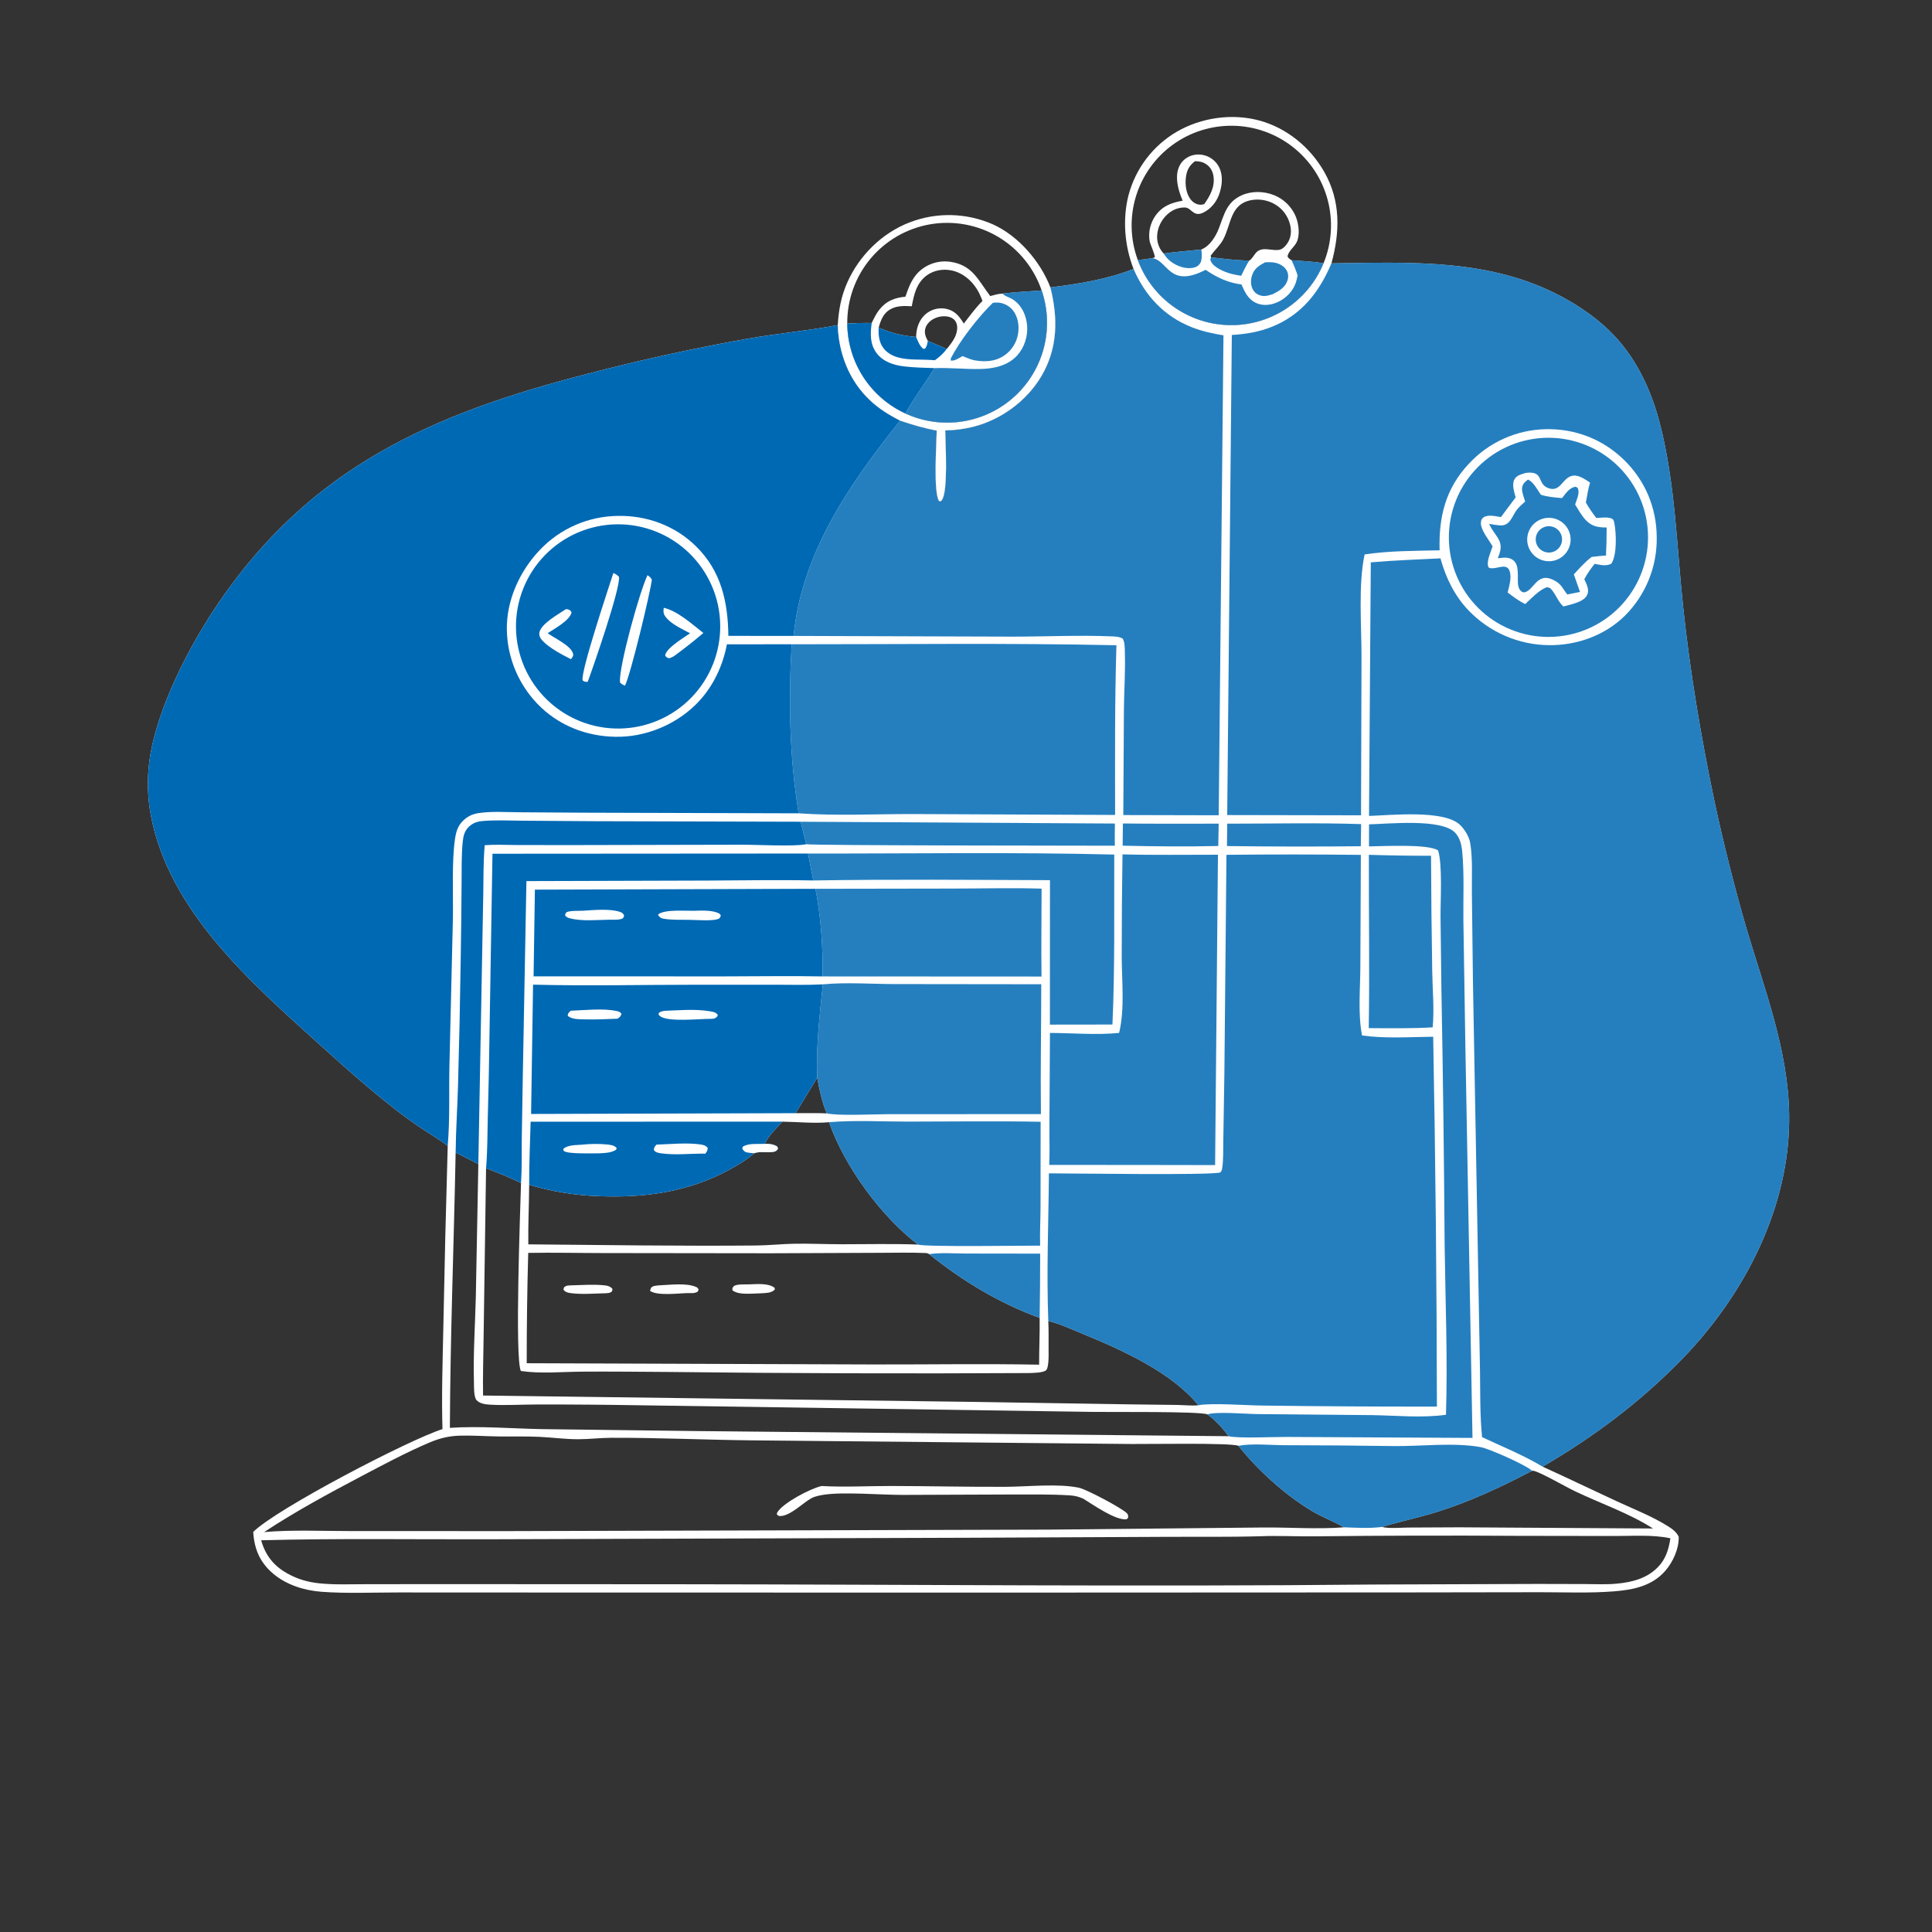 <?xml version="1.0" encoding="utf-8" ?>
<svg xmlns="http://www.w3.org/2000/svg" xmlns:xlink="http://www.w3.org/1999/xlink" width="1024" height="1024">
	<rect width="100%" height="100%" fill="#333333" stroke="none"/>
	<path fill="white" d="M600.804 142.519C596.052 130.401 594.883 116.117 598.141 103.466Q598.487 102.155 598.896 100.862Q599.306 99.569 599.779 98.298Q600.251 97.027 600.785 95.78Q601.32 94.534 601.914 93.315Q602.509 92.097 603.163 90.908Q603.817 89.72 604.528 88.566Q605.239 87.411 606.006 86.293Q606.773 85.174 607.594 84.095Q608.415 83.015 609.288 81.978Q610.161 80.94 611.083 79.946Q612.006 78.952 612.976 78.004Q613.947 77.057 614.962 76.158Q615.978 75.26 617.036 74.412Q618.095 73.564 619.193 72.769Q620.292 71.974 621.428 71.234Q622.565 70.494 623.736 69.811C636.669 62.296 653.047 59.96 667.511 63.89C682.128 67.862 694.519 78.109 701.947 91.223C710.648 106.584 710.232 122.972 705.69 139.581C747.49 139.033 789.961 136.833 828.035 157.393C837.006 162.237 845.526 168.054 852.872 175.155C866.707 188.531 874.958 205.957 879.738 224.385C887.917 255.922 888.675 289.468 892.109 321.769C895.777 356.267 901.471 390.027 908.54 423.982Q915.878 458.274 925.61 491.965C935.235 524.366 947.784 556.494 948.289 590.759C949.01 639.749 924.345 686.965 890.659 721.251C868.686 743.615 844.64 761.598 817.621 777.363C830.813 783.354 843.879 789.663 857.03 795.752C865.953 799.884 875.736 803.69 884.059 808.929C886.409 810.409 888.513 811.954 889.758 814.497C889.928 820.832 886.736 827.862 882.629 832.581C875.646 840.603 865.721 842.622 855.608 843.435C842.558 844.485 829.343 843.903 816.256 843.912L749.518 844.01L521.644 844.112L285.919 844.065L211.06 844.032C197.636 844.021 183.754 844.673 170.386 843.674C161.201 842.987 151.629 839.979 144.566 833.891C137.677 827.954 134.794 820.97 134.197 811.967C146.552 799.659 216.925 763.008 234.519 757.459C233.98 739.41 234.624 721.239 234.982 703.19Q235.9 655.259 237.301 607.341C232.679 603.779 227.475 600.79 222.626 597.526C204.794 585.524 184.925 567.659 168.787 553.086C132.473 520.294 89.618 482.738 79.991 432.258Q79.305 428.627 78.915 424.952Q78.525 421.278 78.433 417.584Q78.341 413.89 78.548 410.2Q78.755 406.511 79.259 402.85C83.191 375.192 100.43 342.067 116.142 319.093C165.031 247.609 229.175 219.287 310.816 198.287Q353.022 187.214 395.981 179.566C411.938 176.737 428.098 175.32 444.027 172.305C444.505 164.395 445.794 157.187 449.012 149.879C455.386 135.409 467.523 123.427 482.354 117.775Q483.671 117.274 485.011 116.837Q486.35 116.401 487.71 116.03Q489.069 115.66 490.445 115.356Q491.821 115.052 493.21 114.815Q494.599 114.579 495.998 114.41Q497.397 114.242 498.802 114.141Q500.208 114.041 501.616 114.01Q503.025 113.978 504.433 114.015Q505.842 114.052 507.247 114.157Q508.652 114.263 510.05 114.437Q511.449 114.611 512.837 114.853Q514.225 115.094 515.599 115.404Q516.974 115.713 518.332 116.088Q519.69 116.464 521.028 116.906Q522.366 117.347 523.681 117.853Q524.996 118.359 526.285 118.929C539.76 125.01 551.488 138.617 556.726 152.325C571.553 150.49 586.876 148.079 600.804 142.519ZM477.102 222.937C483.496 225.17 489.847 226.947 496.489 228.249C496.347 235.475 494.628 260.817 497.713 265.567L498.594 265.672C498.742 265.534 498.904 265.411 499.037 265.259C502.74 261.05 501.046 234.904 501.007 228.134Q504.715 228.078 508.393 227.601Q512.071 227.125 515.671 226.234C530.399 222.591 544.057 212.64 551.83 199.587C560.714 184.67 560.822 168.711 556.726 152.325C551.488 138.617 539.76 125.01 526.285 118.929Q524.996 118.359 523.681 117.853Q522.366 117.347 521.028 116.906Q519.69 116.464 518.332 116.088Q516.974 115.713 515.599 115.404Q514.225 115.094 512.837 114.853Q511.448 114.611 510.05 114.437Q508.652 114.263 507.247 114.157Q505.842 114.052 504.433 114.015Q503.025 113.978 501.616 114.01Q500.208 114.041 498.802 114.141Q497.397 114.242 495.998 114.41Q494.599 114.579 493.21 114.815Q491.821 115.052 490.445 115.356Q489.069 115.66 487.71 116.03Q486.35 116.401 485.011 116.837Q483.671 117.274 482.354 117.775C467.523 123.427 455.386 135.409 449.012 149.879C445.794 157.187 444.505 164.395 444.027 172.305C444.524 187.419 450.053 201.766 461.201 212.237C465.972 216.719 471.288 219.993 477.102 222.937ZM712.315 809.514C706.919 806.339 700.936 804.19 695.519 800.975C681.256 792.511 666.654 779.261 656.371 766.3C652.234 764.626 607.968 765.441 599.79 765.347L398.976 763.423C373.975 763.172 348.921 761.964 323.928 762.058C318.124 762.08 312.349 762.806 306.54 762.819C299.563 762.835 292.75 761.874 285.807 761.549C278.55 761.209 271.267 761.467 264.005 761.345C257.417 761.234 250.825 760.789 244.236 760.915C238.033 761.034 233.042 762.263 227.349 764.689C215.088 769.916 203.243 776.273 191.454 782.481C173.986 791.679 156.492 801.167 139.994 812.03C154.912 810.756 170.46 811.503 185.446 811.495L269.157 811.522L555.695 810.733L669.324 809.606C683.614 809.469 698.028 810.613 712.315 809.514ZM359.125 839.685C482.043 839.792 605.042 841.058 727.949 839.834L814.584 839.518L839.882 839.577C845.594 839.608 851.392 839.914 857.083 839.357C865.037 838.578 872.808 836.634 878.61 830.738C882.939 826.338 884.408 821.26 885.352 815.329C875.914 813.291 865.116 814.158 855.438 814.107L804.569 814.033Q750.762 813.681 696.957 814.287C687.342 814.403 677.572 813.854 667.988 814.242C650.991 814.721 633.958 814.463 616.954 814.564L516.487 815.029L258.554 815.847C218.549 815.946 178.394 815.308 138.41 816.383C140.679 824.31 144.973 829.844 152.156 833.882C157.586 836.934 162.993 838.534 169.156 839.186C177.186 840.035 185.509 839.659 193.582 839.657L233.155 839.617L359.125 839.685ZM241.496 610.866C240.56 659.499 238.656 708.153 238.442 756.792C254.113 755.735 271.18 757.151 286.991 757.462L369.75 758.498L651.235 761.224C647.872 756.819 644.451 752.967 639.983 749.659C636.467 747.97 587.867 748.474 579.71 748.342L341.363 744.861Q313.248 744.378 285.129 744.401C276.644 744.39 267.936 745.003 259.489 744.49C257.147 744.347 254.364 743.954 252.635 742.179C251.031 740.532 251.249 734.622 251.189 732.347C250.792 717.457 251.813 702.373 252.192 687.475L253.531 616.986C249.578 614.851 245.505 612.897 241.496 610.866ZM701.514 139.516Q701.919 138.527 702.284 137.522Q702.649 136.518 702.973 135.499Q703.297 134.481 703.58 133.45Q703.862 132.42 704.103 131.378Q704.343 130.337 704.542 129.287Q704.74 128.236 704.896 127.179Q705.052 126.122 705.164 125.059Q705.277 123.996 705.347 122.93Q705.417 121.863 705.443 120.795Q705.47 119.726 705.453 118.658Q705.437 117.589 705.377 116.522Q705.317 115.455 705.214 114.391Q705.111 113.327 704.965 112.268Q704.819 111.21 704.631 110.158Q704.442 109.106 704.211 108.062Q703.98 107.019 703.707 105.985Q703.434 104.952 703.12 103.931Q702.805 102.909 702.45 101.901Q702.094 100.893 701.698 99.901Q701.302 98.908 700.866 97.932Q700.43 96.956 699.956 95.999Q699.481 95.041 698.967 94.104Q698.454 93.166 697.903 92.251Q697.353 91.335 696.765 90.442Q696.178 89.549 695.555 88.68Q694.932 87.812 694.274 86.969Q693.617 86.127 692.926 85.312Q692.234 84.496 691.511 83.71Q690.787 82.923 690.033 82.166Q689.278 81.409 688.493 80.684Q687.709 79.958 686.895 79.265Q686.082 78.572 685.241 77.912Q684.4 77.252 683.533 76.627Q682.667 76.001 681.775 75.412Q680.884 74.822 679.969 74.269Q679.055 73.716 678.119 73.2Q677.183 72.684 676.227 72.207Q675.271 71.729 674.296 71.29Q673.321 70.852 672.329 70.453Q671.338 70.055 670.331 69.696Q669.324 69.338 668.303 69.021Q667.283 68.704 666.25 68.428Q665.217 68.152 664.175 67.918Q663.132 67.685 662.08 67.493Q661.029 67.302 659.97 67.153Q658.912 67.004 657.848 66.899Q656.785 66.793 655.718 66.73Q654.651 66.668 653.582 66.648Q652.514 66.628 651.445 66.652Q650.377 66.676 649.31 66.743Q648.243 66.81 647.18 66.92Q646.117 67.03 645.059 67.183Q644.002 67.335 642.951 67.531Q641.9 67.727 640.858 67.964Q639.816 68.202 638.785 68.482Q637.753 68.762 636.734 69.083Q635.715 69.404 634.709 69.766Q633.704 70.129 632.714 70.531Q631.723 70.934 630.75 71.376Q629.777 71.819 628.823 72.3Q627.869 72.781 626.935 73.301Q626.001 73.82 625.089 74.377Q624.176 74.934 623.287 75.527Q622.398 76.12 621.534 76.749Q620.67 77.378 619.831 78.041Q618.993 78.704 618.183 79.4Q617.372 80.097 616.59 80.826Q615.808 81.554 615.057 82.314Q614.305 83.074 613.584 83.863Q612.864 84.653 612.176 85.471Q611.488 86.288 610.834 87.134Q610.18 87.979 609.56 88.85Q608.941 89.721 608.357 90.616Q607.773 91.511 607.226 92.429Q606.679 93.347 606.169 94.287Q605.66 95.226 605.188 96.185Q604.717 97.145 604.285 98.122Q603.853 99.1 603.461 100.094Q603.069 101.088 602.717 102.098Q602.366 103.107 602.055 104.13Q601.745 105.152 601.476 106.187Q601.207 107.221 600.98 108.265Q600.753 109.31 600.569 110.363Q600.384 111.415 600.243 112.475Q600.101 113.534 600.002 114.598Q599.903 115.662 599.848 116.73Q599.792 117.797 599.78 118.866Q599.767 119.934 599.798 121.003Q599.829 122.071 599.903 123.137Q599.977 124.204 600.094 125.266Q600.211 126.328 600.371 127.385Q600.531 128.442 600.733 129.491Q600.935 130.541 601.18 131.581Q601.425 132.621 601.712 133.651Q601.998 134.681 602.326 135.698Q602.654 136.715 603.023 137.718Q603.365 138.648 603.742 139.565Q604.119 140.481 604.529 141.383Q604.94 142.285 605.384 143.171Q605.829 144.057 606.306 144.926Q606.783 145.794 607.293 146.644Q607.802 147.494 608.343 148.325Q608.884 149.155 609.456 149.964Q610.027 150.774 610.629 151.561Q611.231 152.349 611.862 153.113Q612.492 153.878 613.151 154.618Q613.81 155.358 614.497 156.073Q615.183 156.788 615.896 157.477Q616.608 158.165 617.346 158.827Q618.084 159.488 618.846 160.122Q619.609 160.755 620.394 161.36Q621.179 161.964 621.987 162.538Q622.795 163.113 623.623 163.657Q624.452 164.2 625.3 164.713Q626.148 165.225 627.015 165.705Q627.882 166.185 628.766 166.633Q629.651 167.08 630.551 167.494Q631.452 167.908 632.367 168.288Q633.283 168.667 634.212 169.013Q635.141 169.358 636.082 169.668Q637.023 169.978 637.975 170.253Q638.927 170.527 639.889 170.766Q640.851 171.005 641.821 171.207Q642.792 171.41 643.768 171.576Q644.746 171.742 645.728 171.871Q646.711 172 647.697 172.092Q648.684 172.185 649.674 172.24Q650.663 172.295 651.654 172.313Q652.645 172.331 653.636 172.312Q654.627 172.293 655.616 172.237Q656.605 172.181 657.592 172.087Q658.579 171.994 659.561 171.864Q660.543 171.734 661.52 171.567Q662.497 171.4 663.467 171.196Q664.437 170.993 665.399 170.753Q666.36 170.513 667.312 170.238Q668.264 169.962 669.205 169.651Q670.146 169.34 671.075 168.994Q672.003 168.648 672.918 168.267Q673.833 167.886 674.733 167.472Q675.633 167.057 676.517 166.609Q677.401 166.16 678.267 165.679Q679.134 165.198 679.982 164.685Q680.829 164.172 681.657 163.627Q682.485 163.083 683.292 162.507Q684.099 161.932 684.884 161.327Q685.669 160.722 686.43 160.088Q687.192 159.454 687.929 158.791Q688.667 158.129 689.379 157.44Q690.09 156.75 690.776 156.035Q691.462 155.319 692.12 154.578Q692.778 153.837 693.408 153.072Q694.038 152.307 694.639 151.519Q695.24 150.731 695.811 149.921Q696.382 149.111 696.922 148.28Q697.462 147.449 697.97 146.599Q698.479 145.748 698.955 144.879Q699.432 144.01 699.875 143.124Q700.318 142.238 700.728 141.335Q701.138 140.433 701.514 139.516ZM276.153 626.995Q267.076 622.666 257.624 619.233L256.321 708.505C256.211 718.886 255.85 729.277 256.032 739.658L515.954 743.029L600.047 744.358L623.851 744.648C627.539 744.703 631.508 745.17 635.158 744.816C621.042 727.378 594.525 715.444 573.994 707.025C567.998 704.566 561.911 701.716 555.624 700.134C555.847 705.01 555.771 709.935 555.768 714.818C555.767 717.112 556.107 725.03 554.321 726.364C552.59 727.658 547.021 727.723 544.819 727.75Q449.686 728.278 354.558 727.168C339.096 727.073 323.621 726.881 308.161 727.004C297.612 727.088 286.519 728.202 276.06 726.643C272.763 719.782 275.788 640.451 276.153 626.995ZM732.38 809.327C736.511 810.275 742.183 809.659 746.48 809.635L773.562 809.506L876.124 810.133C863.428 802.009 848.293 796.864 834.695 790.349C829.46 787.84 817.784 781.016 813.197 779.634C812.688 779.48 812.448 779.53 811.972 779.563C795.815 788.078 779.079 795.915 761.617 801.372C751.978 804.384 742.057 806.441 732.38 809.327ZM421.674 590.008C427.162 590.02 432.714 589.878 438.195 590.102C435.667 584.212 434.288 577.517 433.146 571.231L421.674 590.008ZM414.628 594.5C411.603 597.963 407.186 601.998 405.371 606.246C407.592 606.2 410.08 606.431 411.953 607.728L412.355 608.781C411.713 609.861 411.315 610.213 410.042 610.475C406.775 611.15 402.731 610.042 399.687 611.236C395.826 614.771 390.839 617.651 386.25 620.147C364.746 631.841 341.255 635.027 317.112 633.979Q312.459 633.817 307.825 633.358Q303.192 632.899 298.597 632.144Q294.002 631.39 289.465 630.343Q284.928 629.297 280.467 627.962C280.413 638.485 279.867 649.011 280.012 659.53C320.212 659.886 360.507 660.496 400.704 660.142C407.514 660.082 414.281 659.318 421.075 659.206C429.461 659.069 437.887 659.479 446.281 659.478C459.688 659.477 473.152 659.157 486.548 659.645C467.001 644.74 447.571 618.201 439.405 594.79C431.365 595.535 422.727 594.614 414.628 594.5ZM279.166 722.54L462.32 723.189C491.773 723.242 521.32 722.755 550.759 723.301C550.728 715.036 551.165 706.793 551.036 698.526C529.659 690.7 510.128 678.969 492.457 664.71C491.822 664.315 491.385 664.165 490.633 664.132C482.58 663.772 474.409 664.022 466.345 664.017L408.404 664.257L319.998 664.148C306.652 664.14 293.313 663.814 279.967 664.058Q279.152 693.294 279.166 722.54Z"/>
	<path fill="#0069B4" fill-opacity="0.855" d="M705.69 139.581C747.49 139.033 789.961 136.833 828.035 157.393C837.006 162.237 845.526 168.054 852.872 175.155C866.707 188.531 874.958 205.957 879.738 224.385C887.917 255.922 888.675 289.468 892.109 321.769C895.777 356.267 901.471 390.027 908.54 423.982Q915.878 458.274 925.61 491.965C935.235 524.366 947.784 556.494 948.289 590.759C949.01 639.749 924.345 686.965 890.659 721.251C868.686 743.615 844.64 761.598 817.621 777.363C807.62 771.339 796.115 766.692 785.525 761.709C784.373 750.118 784.595 738.473 784.434 726.844L783.527 676.532L780.688 520.129L780.125 472.938C780.032 464.469 780.625 455.209 779.247 446.844C778.692 443.472 776.353 439.698 773.932 437.3C765.586 429.032 737.037 432.111 725.61 432.464L726.546 298.061C738.819 296.974 751.165 296.573 763.469 295.938C766.284 306.171 771.012 315.931 778.443 323.615Q779.471 324.682 780.55 325.697Q781.63 326.712 782.758 327.672Q783.886 328.633 785.061 329.536Q786.235 330.44 787.453 331.284Q788.67 332.128 789.928 332.911Q791.186 333.694 792.481 334.413Q793.776 335.133 795.105 335.788Q796.435 336.443 797.794 337.031Q799.154 337.619 800.542 338.139Q801.929 338.66 803.34 339.111Q804.752 339.561 806.184 339.942Q807.616 340.323 809.065 340.632Q810.514 340.941 811.976 341.178Q813.439 341.416 814.911 341.58Q816.384 341.745 817.863 341.836Q819.341 341.928 820.823 341.946C835.715 342.167 850.745 336.767 861.373 326.199Q862.385 325.182 863.344 324.116Q864.304 323.05 865.209 321.938Q866.115 320.825 866.963 319.669Q867.812 318.513 868.602 317.316Q869.392 316.118 870.121 314.883Q870.851 313.648 871.517 312.379Q872.184 311.109 872.787 309.807Q873.389 308.506 873.927 307.176Q874.464 305.846 874.933 304.49Q875.403 303.135 875.805 301.759Q876.207 300.382 876.54 298.986Q876.873 297.591 877.135 296.181Q877.398 294.771 877.59 293.35Q877.782 291.928 877.903 290.499Q878.024 289.07 878.073 287.637Q878.123 286.203 878.101 284.769C878.008 269.086 871.993 254.714 860.746 243.748C849.466 232.75 834.826 227.112 819.094 227.479Q817.666 227.513 816.242 227.619Q814.818 227.724 813.401 227.9Q811.984 228.077 810.577 228.324Q809.171 228.571 807.778 228.888Q806.386 229.205 805.011 229.591Q803.636 229.977 802.282 230.432Q800.928 230.886 799.599 231.407Q798.27 231.929 796.968 232.516Q795.666 233.103 794.395 233.755Q793.125 234.406 791.888 235.12Q790.651 235.835 789.452 236.61Q788.252 237.385 787.093 238.219Q785.934 239.053 784.818 239.944Q783.702 240.835 782.632 241.78Q781.562 242.726 780.54 243.723Q779.518 244.721 778.548 245.769C766.138 258.942 762.511 273.987 763.026 291.671C749.822 292.009 736.347 291.876 723.269 293.866C719.836 310.243 721.642 331.186 721.63 348.103L721.377 432.133L650.443 432L652.893 177.541C660.288 177.124 667.436 175.911 674.324 173.125C689.968 166.794 699.268 154.746 705.69 139.581Z"/>
	<path fill="#0069B4" d="M237.301 607.341C232.679 603.779 227.475 600.79 222.626 597.526C204.794 585.524 184.925 567.659 168.787 553.086C132.473 520.294 89.618 482.738 79.991 432.258Q79.305 428.627 78.915 424.952Q78.525 421.278 78.433 417.584Q78.341 413.89 78.548 410.2Q78.755 406.511 79.259 402.85C83.191 375.192 100.43 342.067 116.142 319.093C165.031 247.609 229.175 219.287 310.816 198.287Q353.022 187.214 395.981 179.566C411.938 176.737 428.098 175.32 444.027 172.305C444.524 187.419 450.053 201.766 461.201 212.237C465.972 216.719 471.288 219.993 477.102 222.937C450.329 256.465 424.848 293.141 420.62 337.053L386.057 337.022C385.813 318.857 382.207 302.671 368.915 289.563C357.891 278.692 343.004 273.171 327.59 273.439Q326.146 273.451 324.705 273.536Q323.263 273.62 321.828 273.777Q320.392 273.933 318.966 274.161Q317.541 274.389 316.128 274.687Q314.715 274.986 313.319 275.355Q311.923 275.724 310.547 276.162Q309.171 276.6 307.819 277.106Q306.467 277.612 305.141 278.185Q303.816 278.759 302.521 279.397Q301.226 280.036 299.964 280.738Q298.703 281.44 297.478 282.205Q296.253 282.969 295.068 283.794Q293.882 284.619 292.74 285.502Q291.597 286.384 290.5 287.323Q289.403 288.262 288.354 289.254Q287.305 290.247 286.307 291.29C275.474 302.569 268.312 318.235 268.635 334.037Q268.667 335.469 268.769 336.899Q268.871 338.328 269.043 339.75Q269.216 341.173 269.458 342.585Q269.701 343.997 270.012 345.396Q270.324 346.794 270.704 348.176Q271.084 349.557 271.531 350.918Q271.979 352.279 272.493 353.617Q273.007 354.954 273.587 356.265Q274.166 357.575 274.809 358.855Q275.452 360.136 276.158 361.383Q276.863 362.63 277.629 363.841Q278.396 365.052 279.22 366.223Q280.045 367.395 280.927 368.525Q281.808 369.654 282.744 370.739Q283.68 371.824 284.668 372.861Q285.657 373.899 286.695 374.886C298.094 385.717 313.368 390.949 328.997 390.485C344.435 390.028 360.079 382.955 370.553 371.593C378.279 363.214 383.165 352.636 385.279 341.488L419.585 341.48C417.893 371.837 418.403 401.001 423.288 431.078L308.974 430.741L275.314 430.522C268.284 430.472 260.921 429.931 253.948 430.91C250.575 431.384 247.849 432.627 245.396 435.028C242.542 437.822 241.712 440.955 241.14 444.803C239.396 456.524 240.263 474.5 240.046 486.8L238.201 564.963C237.904 579.064 238.513 593.285 237.301 607.341Z"/>
	<path fill="#0069B4" fill-opacity="0.855" d="M444.027 172.305C444.505 164.395 445.794 157.187 449.012 149.879C455.386 135.409 467.523 123.427 482.354 117.775Q483.671 117.274 485.011 116.837Q486.35 116.401 487.71 116.03Q489.069 115.66 490.445 115.356Q491.821 115.052 493.21 114.815Q494.599 114.579 495.998 114.41Q497.397 114.242 498.802 114.141Q500.208 114.041 501.616 114.01Q503.025 113.978 504.433 114.015Q505.842 114.052 507.247 114.157Q508.652 114.263 510.05 114.437Q511.449 114.611 512.837 114.853Q514.225 115.094 515.599 115.404Q516.974 115.713 518.332 116.088Q519.69 116.464 521.028 116.906Q522.366 117.347 523.681 117.853Q524.996 118.359 526.285 118.929C539.76 125.01 551.488 138.617 556.726 152.325C571.553 150.49 586.876 148.079 600.804 142.519C606.896 156.739 617.074 167.663 631.606 173.411C637.058 175.567 642.698 176.796 648.467 177.757L645.942 432.113L595.371 431.996L595.697 375.765C595.806 366.042 596.49 356.237 596.218 346.524C596.153 344.207 596.304 340.375 595.019 338.429C593.325 337.52 591.627 337.391 589.732 337.308C571.716 336.523 553.557 337.483 535.516 337.428L420.62 337.053C424.848 293.141 450.329 256.465 477.102 222.937C471.288 219.993 465.972 216.719 461.201 212.237C450.053 201.766 444.524 187.419 444.027 172.305ZM496.489 228.249C496.347 235.475 494.628 260.817 497.713 265.567L498.594 265.672C498.742 265.534 498.904 265.411 499.037 265.259C502.74 261.05 501.046 234.904 501.007 228.134Q504.715 228.078 508.393 227.601Q512.071 227.125 515.671 226.234C530.399 222.591 544.057 212.64 551.83 199.587C560.714 184.67 560.822 168.711 556.726 152.325C551.488 138.617 539.76 125.01 526.285 118.929Q524.996 118.359 523.681 117.853Q522.366 117.347 521.028 116.906Q519.69 116.464 518.332 116.088Q516.974 115.713 515.599 115.404Q514.225 115.094 512.837 114.853Q511.448 114.611 510.05 114.437Q508.652 114.263 507.247 114.157Q505.842 114.052 504.433 114.015Q503.025 113.978 501.616 114.01Q500.208 114.041 498.802 114.141Q497.397 114.242 495.998 114.41Q494.599 114.579 493.21 114.815Q491.821 115.052 490.445 115.356Q489.069 115.66 487.71 116.03Q486.35 116.401 485.011 116.837Q483.671 117.274 482.354 117.775C467.523 123.427 455.386 135.409 449.012 149.879C445.794 157.187 444.505 164.395 444.027 172.305C444.524 187.419 450.053 201.766 461.201 212.237C465.972 216.719 471.288 219.993 477.102 222.937C483.496 225.17 489.847 226.947 496.489 228.249Z"/>
	<path fill="white" d="M444.027 172.305C444.505 164.395 445.794 157.187 449.012 149.879C455.386 135.409 467.523 123.427 482.354 117.775Q483.671 117.274 485.011 116.837Q486.35 116.401 487.71 116.03Q489.069 115.66 490.445 115.356Q491.821 115.052 493.21 114.815Q494.599 114.579 495.998 114.41Q497.397 114.242 498.802 114.141Q500.208 114.041 501.616 114.01Q503.025 113.978 504.433 114.015Q505.842 114.052 507.247 114.157Q508.652 114.263 510.05 114.437Q511.449 114.611 512.837 114.853Q514.225 115.094 515.599 115.404Q516.974 115.713 518.332 116.088Q519.69 116.464 521.028 116.906Q522.366 117.347 523.681 117.853Q524.996 118.359 526.285 118.929C539.76 125.01 551.488 138.617 556.726 152.325C560.822 168.711 560.714 184.67 551.83 199.587C544.057 212.64 530.399 222.591 515.671 226.234Q512.071 227.125 508.393 227.601Q504.715 228.078 501.007 228.134C501.046 234.904 502.74 261.05 499.037 265.259C498.904 265.411 498.742 265.534 498.594 265.672L497.713 265.567C494.628 260.817 496.347 235.475 496.489 228.249C489.847 226.947 483.496 225.17 477.102 222.937C471.288 219.993 465.972 216.719 461.201 212.237C450.053 201.766 444.524 187.419 444.027 172.305ZM479.911 219.169Q480.787 219.571 481.677 219.941Q482.568 220.311 483.471 220.649Q484.374 220.986 485.289 221.291Q486.204 221.595 487.129 221.866Q488.054 222.137 488.989 222.374Q489.923 222.611 490.866 222.813Q491.808 223.016 492.758 223.184Q493.707 223.353 494.662 223.486Q495.617 223.62 496.576 223.719Q497.535 223.818 498.497 223.881Q499.459 223.945 500.423 223.974Q501.386 224.003 502.35 223.996Q503.314 223.99 504.278 223.948Q505.241 223.907 506.202 223.83Q507.163 223.754 508.121 223.642Q509.078 223.531 510.031 223.385Q510.984 223.238 511.931 223.058Q512.878 222.877 513.818 222.661Q514.758 222.446 515.689 222.197Q516.621 221.948 517.542 221.665Q518.464 221.382 519.375 221.065Q520.285 220.749 521.184 220.399Q522.083 220.05 522.968 219.668Q523.853 219.286 524.724 218.872Q525.595 218.459 526.45 218.013Q527.305 217.568 528.143 217.092Q528.982 216.616 529.802 216.11Q530.623 215.603 531.424 215.067Q532.226 214.532 533.007 213.967Q533.788 213.402 534.549 212.809Q535.309 212.217 536.047 211.597Q536.786 210.977 537.501 210.33Q538.216 209.683 538.907 209.011Q539.599 208.339 540.265 207.642Q540.931 206.945 541.572 206.225Q542.212 205.504 542.826 204.76Q543.44 204.017 544.026 203.252Q544.612 202.486 545.171 201.7Q545.729 200.914 546.258 200.108Q546.787 199.302 547.286 198.477Q547.786 197.652 548.255 196.81Q548.724 195.967 549.162 195.109Q549.6 194.25 550.006 193.375Q550.413 192.501 550.787 191.613Q551.161 190.724 551.503 189.822Q551.845 188.921 552.154 188.008Q552.462 187.094 552.737 186.17Q553.013 185.246 553.254 184.313Q553.495 183.379 553.703 182.438Q553.91 181.496 554.083 180.547Q554.256 179.599 554.394 178.645Q554.532 177.69 554.635 176.732Q554.739 175.773 554.807 174.812Q554.875 173.85 554.909 172.886Q554.942 171.923 554.94 170.958Q554.938 169.994 554.902 169.031Q554.865 168.067 554.793 167.106Q554.721 166.145 554.614 165.186Q554.507 164.228 554.365 163.274Q554.224 162.321 554.047 161.373Q553.871 160.425 553.66 159.484Q553.449 158.543 553.204 157.611Q552.96 156.678 552.681 155.755Q552.402 154.832 552.09 153.92Q551.712 152.816 551.287 151.73Q550.861 150.644 550.387 149.578Q549.914 148.512 549.394 147.468Q548.875 146.423 548.309 145.403Q547.744 144.383 547.135 143.388Q546.525 142.394 545.872 141.427Q545.219 140.46 544.524 139.523Q543.829 138.586 543.094 137.681Q542.359 136.775 541.584 135.903Q540.81 135.031 539.997 134.194Q539.185 133.356 538.337 132.556Q537.488 131.755 536.606 130.993Q535.723 130.23 534.807 129.507Q533.892 128.784 532.945 128.103Q531.999 127.421 531.023 126.781Q530.048 126.142 529.045 125.546Q528.042 124.95 527.014 124.399Q525.986 123.848 524.935 123.342Q523.883 122.837 522.811 122.378Q521.738 121.92 520.646 121.509Q519.555 121.098 518.446 120.736Q517.337 120.373 516.213 120.06Q515.09 119.747 513.953 119.484Q512.817 119.22 511.67 119.007Q510.523 118.794 509.368 118.632Q508.213 118.469 507.052 118.358Q505.89 118.247 504.725 118.187Q503.561 118.127 502.394 118.118Q501.228 118.109 500.062 118.152Q498.896 118.195 497.733 118.289Q496.571 118.383 495.413 118.528Q494.256 118.673 493.106 118.869Q491.956 119.065 490.816 119.311Q489.676 119.558 488.548 119.854Q487.419 120.151 486.305 120.496Q485.191 120.842 484.093 121.237Q482.996 121.631 481.916 122.074Q480.837 122.516 479.778 123.006Q478.72 123.496 477.683 124.031Q476.647 124.567 475.636 125.148Q474.624 125.729 473.639 126.354Q472.654 126.979 471.698 127.646Q470.741 128.314 469.815 129.023Q468.889 129.732 467.995 130.482Q467.101 131.231 466.241 132.019Q465.38 132.807 464.556 133.632Q463.731 134.457 462.944 135.318Q462.156 136.178 461.407 137.072Q460.659 137.967 459.95 138.893Q459.241 139.82 458.574 140.777Q457.907 141.734 457.282 142.719Q456.658 143.704 456.078 144.716Q455.497 145.728 454.962 146.764Q454.427 147.801 453.938 148.86Q453.448 149.919 453.006 150.998Q452.564 152.078 452.17 153.176Q451.776 154.274 451.431 155.388Q451.086 156.502 450.79 157.631Q450.494 158.759 450.248 159.899Q450.003 161.04 449.807 162.19Q449.612 163.34 449.467 164.497Q449.323 165.655 449.229 166.817Q449.136 167.98 449.094 169.146Q449.052 170.312 449.061 171.478Q449.068 172.415 449.109 173.351Q449.15 174.287 449.223 175.221Q449.297 176.155 449.404 177.085Q449.51 178.016 449.65 178.943Q449.789 179.869 449.962 180.79Q450.134 181.711 450.339 182.625Q450.543 183.539 450.78 184.445Q451.017 185.352 451.286 186.249Q451.555 187.147 451.855 188.034Q452.156 188.921 452.487 189.798Q452.819 190.674 453.181 191.538Q453.544 192.402 453.937 193.252Q454.329 194.103 454.752 194.939Q455.175 195.775 455.627 196.596Q456.079 197.416 456.559 198.22Q457.04 199.024 457.549 199.811Q458.058 200.598 458.594 201.366Q459.13 202.134 459.693 202.883Q460.257 203.631 460.846 204.359Q461.435 205.088 462.05 205.795Q462.665 206.502 463.304 207.186Q463.943 207.871 464.607 208.533Q465.27 209.195 465.956 209.832Q466.642 210.47 467.351 211.083Q468.059 211.697 468.788 212.284Q469.518 212.872 470.268 213.434Q471.018 213.995 471.787 214.53Q472.556 215.064 473.344 215.571Q474.132 216.079 474.937 216.557Q475.742 217.036 476.564 217.486Q477.385 217.937 478.223 218.357Q479.06 218.778 479.911 219.169Z"/>
	<path fill="white" d="M479.909 157.248C481.839 151.455 483.809 146.228 488.946 142.44Q489.349 142.143 489.767 141.867Q490.184 141.591 490.615 141.336Q491.046 141.082 491.489 140.849Q491.932 140.616 492.386 140.405Q492.84 140.195 493.305 140.007Q493.769 139.819 494.242 139.655Q494.714 139.491 495.195 139.351Q495.676 139.211 496.162 139.095Q496.649 138.979 497.142 138.887Q497.634 138.796 498.13 138.729Q498.626 138.662 499.125 138.62Q499.623 138.579 500.124 138.562Q500.624 138.545 501.125 138.553Q501.625 138.561 502.125 138.594Q502.624 138.628 503.121 138.686Q503.618 138.744 504.112 138.827C515.456 140.627 518.543 148.577 524.57 156.548L524.86 156.924C527.049 156.325 529.13 155.682 531.414 155.608C538.26 154.746 545.21 154.467 552.09 153.92Q552.402 154.832 552.681 155.755Q552.959 156.678 553.204 157.611Q553.449 158.543 553.66 159.484Q553.871 160.425 554.047 161.373Q554.224 162.321 554.365 163.274Q554.507 164.228 554.614 165.186Q554.721 166.145 554.793 167.106Q554.865 168.067 554.902 169.031Q554.938 169.994 554.94 170.958Q554.942 171.923 554.909 172.886Q554.875 173.85 554.807 174.812Q554.739 175.773 554.635 176.732Q554.532 177.69 554.394 178.645Q554.256 179.599 554.083 180.547Q553.91 181.496 553.703 182.438Q553.495 183.379 553.254 184.313Q553.013 185.246 552.737 186.17Q552.462 187.094 552.153 188.008Q551.845 188.921 551.503 189.822Q551.161 190.724 550.787 191.613Q550.412 192.501 550.006 193.375Q549.6 194.25 549.162 195.109Q548.724 195.967 548.254 196.81Q547.785 197.652 547.286 198.477Q546.787 199.302 546.258 200.108Q545.729 200.914 545.171 201.7Q544.612 202.486 544.026 203.252Q543.44 204.017 542.826 204.76Q542.212 205.504 541.572 206.225Q540.931 206.945 540.265 207.642Q539.599 208.339 538.907 209.011Q538.216 209.683 537.501 210.33Q536.786 210.977 536.047 211.597Q535.309 212.217 534.549 212.809Q533.788 213.402 533.007 213.967Q532.226 214.532 531.424 215.067Q530.623 215.603 529.802 216.11Q528.982 216.616 528.143 217.092Q527.305 217.568 526.45 218.013Q525.595 218.459 524.724 218.872Q523.853 219.286 522.968 219.668Q522.083 220.05 521.184 220.399Q520.285 220.749 519.375 221.065Q518.464 221.382 517.542 221.665Q516.621 221.948 515.689 222.197Q514.758 222.446 513.818 222.661Q512.878 222.877 511.931 223.058Q510.984 223.238 510.031 223.385Q509.078 223.531 508.121 223.642Q507.163 223.754 506.202 223.83Q505.241 223.907 504.278 223.948Q503.314 223.99 502.35 223.996Q501.386 224.003 500.423 223.974Q499.459 223.945 498.497 223.881Q497.535 223.818 496.576 223.719Q495.617 223.62 494.662 223.486Q493.707 223.353 492.758 223.184Q491.808 223.016 490.866 222.813Q489.923 222.611 488.989 222.374Q488.054 222.137 487.129 221.866Q486.204 221.595 485.289 221.291Q484.374 220.986 483.471 220.649Q482.568 220.311 481.677 219.941Q480.787 219.571 479.911 219.169Q479.06 218.778 478.223 218.357Q477.385 217.937 476.564 217.486Q475.742 217.036 474.937 216.557Q474.132 216.079 473.344 215.571Q472.556 215.064 471.787 214.53Q471.018 213.995 470.268 213.434Q469.518 212.872 468.788 212.284Q468.059 211.697 467.351 211.083Q466.642 210.47 465.956 209.832Q465.27 209.195 464.607 208.533Q463.943 207.871 463.304 207.186Q462.665 206.502 462.05 205.795Q461.435 205.088 460.846 204.359Q460.257 203.631 459.693 202.883Q459.13 202.134 458.594 201.366Q458.058 200.598 457.549 199.811Q457.04 199.024 456.559 198.22Q456.079 197.416 455.627 196.596Q455.175 195.775 454.752 194.939Q454.329 194.103 453.937 193.252Q453.544 192.402 453.181 191.538Q452.819 190.674 452.487 189.798Q452.156 188.921 451.855 188.034Q451.555 187.147 451.286 186.249Q451.017 185.352 450.78 184.445Q450.543 183.539 450.339 182.625Q450.134 181.711 449.962 180.79Q449.789 179.869 449.65 178.943Q449.51 178.016 449.404 177.085Q449.297 176.155 449.223 175.221Q449.15 174.287 449.109 173.351Q449.068 172.415 449.061 171.478C453.396 171.22 457.679 171.118 462.022 171.181C463.219 168.754 464.375 166.259 466.068 164.131C469.785 159.459 474.161 157.805 479.909 157.248ZM465.723 173.633C472.324 176.525 478.374 178.007 485.557 178.58C485.566 177.56 485.659 176.502 485.827 175.496C486.481 171.568 488.39 167.879 491.747 165.617Q492.286 165.252 492.86 164.944Q493.434 164.635 494.035 164.387Q494.637 164.139 495.262 163.953Q495.886 163.767 496.525 163.645Q497.165 163.523 497.814 163.467Q498.463 163.411 499.114 163.421Q499.765 163.431 500.412 163.507Q501.058 163.584 501.694 163.725C506.326 164.805 508.466 167.718 510.842 171.495C513.99 167.41 517.081 163.149 520.741 159.506C519.945 157.399 518.994 155.186 517.795 153.271C514.718 148.355 510.049 144.498 504.288 143.32C499.83 142.409 495.03 143.212 491.309 145.892C485.786 149.87 484.434 156.049 483.261 162.317C479.344 162.133 475.509 161.921 471.946 163.901C468.205 165.98 466.786 169.742 465.723 173.633ZM501.781 184.992C503.371 183.018 505.072 180.952 506.145 178.643C507.205 176.364 507.874 173.336 506.78 170.946C506.103 169.469 504.852 168.512 503.33 168.046C500.502 167.18 497.224 167.698 494.661 169.115C492.666 170.219 490.949 172.015 490.394 174.279C489.823 176.61 490.657 178.691 491.776 180.698C495.109 182.109 498.513 183.441 501.781 184.992Z"/>
	<path fill="#0069B4" fill-opacity="0.855" d="M531.414 155.608C538.26 154.746 545.21 154.467 552.09 153.92Q552.402 154.832 552.681 155.755Q552.959 156.678 553.204 157.611Q553.449 158.543 553.66 159.484Q553.871 160.425 554.047 161.373Q554.224 162.321 554.365 163.274Q554.507 164.228 554.614 165.186Q554.721 166.145 554.793 167.106Q554.865 168.067 554.902 169.031Q554.938 169.994 554.94 170.958Q554.942 171.923 554.909 172.886Q554.875 173.85 554.807 174.812Q554.739 175.773 554.635 176.732Q554.532 177.69 554.394 178.645Q554.256 179.599 554.083 180.547Q553.91 181.496 553.703 182.438Q553.495 183.379 553.254 184.313Q553.013 185.246 552.737 186.17Q552.462 187.094 552.153 188.008Q551.845 188.921 551.503 189.822Q551.161 190.724 550.787 191.613Q550.412 192.501 550.006 193.375Q549.6 194.25 549.162 195.109Q548.724 195.967 548.254 196.81Q547.785 197.652 547.286 198.477Q546.787 199.302 546.258 200.108Q545.729 200.914 545.171 201.7Q544.612 202.486 544.026 203.252Q543.44 204.017 542.826 204.76Q542.212 205.504 541.572 206.225Q540.931 206.945 540.265 207.642Q539.599 208.339 538.907 209.011Q538.216 209.683 537.501 210.33Q536.786 210.977 536.047 211.597Q535.309 212.217 534.549 212.809Q533.788 213.402 533.007 213.967Q532.226 214.532 531.424 215.067Q530.623 215.603 529.802 216.11Q528.982 216.616 528.143 217.092Q527.305 217.568 526.45 218.013Q525.595 218.459 524.724 218.872Q523.853 219.286 522.968 219.668Q522.083 220.05 521.184 220.399Q520.285 220.749 519.375 221.065Q518.464 221.382 517.542 221.665Q516.621 221.948 515.689 222.197Q514.758 222.446 513.818 222.661Q512.878 222.877 511.931 223.058Q510.984 223.238 510.031 223.385Q509.078 223.531 508.121 223.642Q507.163 223.754 506.202 223.83Q505.241 223.907 504.278 223.948Q503.314 223.99 502.35 223.996Q501.386 224.003 500.423 223.974Q499.459 223.945 498.497 223.881Q497.535 223.818 496.576 223.719Q495.617 223.62 494.662 223.486Q493.707 223.353 492.758 223.184Q491.808 223.016 490.866 222.813Q489.923 222.611 488.989 222.374Q488.054 222.137 487.129 221.866Q486.204 221.595 485.289 221.291Q484.374 220.986 483.471 220.649Q482.568 220.311 481.677 219.941Q480.787 219.571 479.911 219.169C484.448 210.793 490.363 203.262 495.289 195.118C503.434 194.803 511.521 195.752 519.646 195.571C526.82 195.41 534.145 193.865 539.189 188.334C542.938 184.222 544.841 178.148 544.404 172.63C543.956 166.968 541.308 161.305 536.296 158.407C534.893 157.596 533.074 157.167 531.885 156.07C531.723 155.921 531.571 155.762 531.414 155.608Z"/>
	<path fill="#0069B4" d="M449.061 171.478C453.396 171.22 457.679 171.118 462.022 171.181C461.278 176.772 461.003 182.251 464.541 187.065C467.982 191.748 473.773 193.559 479.309 194.217C484.583 194.843 489.984 194.905 495.289 195.118C490.363 203.262 484.448 210.793 479.911 219.169Q479.06 218.778 478.223 218.357Q477.385 217.937 476.564 217.486Q475.742 217.036 474.937 216.557Q474.132 216.079 473.344 215.571Q472.556 215.064 471.787 214.53Q471.018 213.995 470.268 213.434Q469.518 212.872 468.788 212.284Q468.059 211.697 467.351 211.083Q466.642 210.47 465.956 209.832Q465.27 209.195 464.607 208.533Q463.943 207.871 463.304 207.186Q462.665 206.502 462.05 205.795Q461.435 205.088 460.846 204.359Q460.257 203.631 459.693 202.883Q459.13 202.134 458.594 201.366Q458.058 200.598 457.549 199.811Q457.04 199.024 456.559 198.22Q456.079 197.416 455.627 196.596Q455.175 195.775 454.752 194.939Q454.329 194.103 453.937 193.252Q453.544 192.402 453.181 191.538Q452.819 190.674 452.487 189.798Q452.156 188.921 451.855 188.034Q451.555 187.147 451.286 186.249Q451.017 185.352 450.78 184.445Q450.543 183.539 450.339 182.625Q450.134 181.711 449.962 180.79Q449.789 179.869 449.65 178.943Q449.51 178.016 449.404 177.085Q449.297 176.155 449.223 175.221Q449.15 174.287 449.109 173.351Q449.068 172.415 449.061 171.478Z"/>
	<path fill="#0069B4" fill-opacity="0.855" d="M526.266 160.478C527.416 160.366 528.587 160.293 529.738 160.447C532.49 160.817 535.237 162.379 536.936 164.571C539.583 167.985 540.276 172.658 539.606 176.842Q539.469 177.707 539.246 178.553Q539.023 179.399 538.715 180.219Q538.407 181.038 538.019 181.822Q537.63 182.607 537.164 183.348Q536.699 184.089 536.16 184.779Q535.622 185.469 535.017 186.102Q534.412 186.734 533.746 187.303Q533.081 187.871 532.361 188.369C527.386 191.772 521.789 191.963 516.066 190.885C514.059 190.368 512.09 189.479 510.154 188.737C508.563 189.657 505.803 191.506 503.952 191.086L503.885 190.149C508.359 180.982 518.912 167.508 526.266 160.478Z"/>
	<path fill="#0069B4" d="M465.723 173.633C472.324 176.525 478.374 178.007 485.557 178.58C486.484 180.736 487.462 183.521 489.423 184.924C490.408 184.719 490.229 184.964 490.715 184.163C491.384 183.063 491.546 181.94 491.776 180.698C495.109 182.109 498.513 183.441 501.781 184.992C499.952 187.374 497.952 189.19 495.523 190.935C492.075 190.633 488.576 190.644 485.116 190.557C479.426 190.414 472.895 189.759 468.842 185.251C465.963 182.05 465.45 177.772 465.723 173.633Z"/>
	<path fill="#0069B4" fill-opacity="0.855" d="M419.585 341.48C476.932 341.509 534.404 340.752 591.733 341.994C590.813 371.887 591.009 402.03 591.026 431.94L483.725 431.461C463.678 431.444 443.27 432.485 423.288 431.078C418.403 401.001 417.893 371.837 419.585 341.48Z"/>
	<path fill="#0069B4" fill-opacity="0.855" d="M650.05 453.069Q685.666 452.692 721.282 453.097L721.012 512.808C720.954 524.465 719.687 537.372 721.915 548.826C734.265 550.531 747.178 549.645 759.617 549.483Q761.445 647.491 761.592 745.516Q715.382 745.596 669.177 744.981C661.241 744.918 641.88 743.465 635.158 744.816C621.042 727.378 594.525 715.444 573.994 707.025C567.998 704.566 561.911 701.716 555.624 700.134C554.619 674.208 555.755 647.853 555.941 621.891C567.317 621.895 642.584 623.028 646.774 621.406C647.424 620.696 647.599 620.342 647.758 619.367C648.539 614.579 648.255 609.118 648.378 604.231L648.945 569.094L650.05 453.069Z"/>
	<path fill="white" d="M435.481 787.622C447.769 788.306 460.48 787.577 472.81 787.603C492.834 787.646 512.871 788.124 532.892 788.041C544.572 787.993 560.871 786.172 571.95 788.555C575.95 789.415 594.681 799.36 597.261 802.033C598.052 802.852 597.916 803.397 597.927 804.455L597.129 805.25C591.316 805.967 579.499 797.632 574.231 794.374C571.942 793.332 569.723 792.746 567.21 792.586C556.736 791.92 546.105 792.12 535.613 792.113L478.24 792.33C466.88 792.334 446.729 790.604 436.454 792.276C434.368 792.616 431.946 793.064 430.08 794.078C425.405 796.619 418.708 803.711 413.276 803.537C412.406 803.509 412.302 803.142 411.728 802.579C411.79 802.155 411.788 801.951 412.035 801.538C415.02 796.545 429.688 788.871 435.481 787.622Z"/>
	<path fill="white" d="M303.109 681.248C308.459 681.121 314.068 680.703 319.39 681.164C321.487 681.346 323.25 681.51 324.64 683.18L324.389 684.451C323.287 685.425 322.562 685.29 321.125 685.453C315.116 685.559 308.355 686.185 302.421 685.368C300.768 685.14 299.664 684.86 298.624 683.535L298.952 682.313C300.352 681.138 301.317 681.371 303.109 681.248Z"/>
	<path fill="white" d="M350.075 681.218C355.346 680.987 363.767 679.932 368.734 682.039C369.804 682.492 369.876 682.637 370.278 683.653L369.682 684.706C368.065 685.58 366.167 685.37 364.376 685.361C359.736 685.449 348.296 686.987 344.507 684.138C344.564 683.98 345.008 682.741 345.079 682.602C345.712 681.366 348.947 681.313 350.075 681.218Z"/>
	<path fill="white" d="M396.852 680.744C400.902 680.644 407.307 679.908 410.599 682.624L410.615 683.576C408.594 685.393 406.337 685.25 403.766 685.459Q401.189 685.585 398.609 685.659C395.65 685.736 390.418 685.945 388.171 683.809C388.23 682.768 388.053 682.647 388.854 681.795C390.087 680.483 395.034 680.815 396.852 680.744Z"/>
	<path fill="#0069B4" fill-opacity="0.855" d="M594.947 452.831C611.78 453.299 628.7 452.987 645.543 453.023L644.033 617.521L605.75 617.456L556.114 617.427C556.44 610.455 556.152 603.374 556.209 596.384L556.5 547.482C568.699 547.512 580.989 548.679 593.154 547.463C596.236 534.629 594.556 520.079 594.534 506.916Q594.52 479.872 594.947 452.831Z"/>
	<path fill="#0069B4" d="M282.531 521.884C311.661 522.633 340.881 521.93 370.03 521.929L411.156 521.932C419.45 521.934 427.835 522.179 436.115 521.725C434.422 538.3 432.477 554.541 433.146 571.231L421.674 590.008L281.491 590.421L282.531 521.884Z"/>
	<path fill="white" d="M352.335 535.76C359.773 535.49 368.069 534.721 375.42 535.875C377.274 536.166 379.27 536.282 380.453 537.894L380.182 538.746C378.925 539.874 378.819 539.849 377.125 540.013C371.301 539.886 353.602 541.976 349.68 538.434C348.922 537.749 349.153 538.092 349.111 536.965C350.094 536.067 351.077 535.982 352.335 535.76Z"/>
	<path fill="white" d="M302.51 535.708C310.048 535.451 319.294 534.319 326.681 535.834C328 536.105 328.674 536.281 329.427 537.403C328.813 538.867 328.608 539.003 327.304 539.933C321.482 540.152 315.627 540.457 309.801 540.281C307.098 540.2 302.808 540.361 300.873 538.296C301.065 536.844 301.486 536.704 302.51 535.708Z"/>
	<path fill="#0069B4" d="M321.633 278.215Q322.952 278.069 324.277 277.987Q325.602 277.905 326.93 277.889Q328.257 277.872 329.584 277.921Q330.91 277.969 332.233 278.083Q333.555 278.196 334.871 278.375Q336.186 278.553 337.491 278.795Q338.797 279.038 340.088 279.344Q341.38 279.65 342.655 280.019Q343.93 280.388 345.186 280.819Q346.441 281.251 347.674 281.743Q348.907 282.235 350.114 282.787Q351.321 283.339 352.5 283.949Q353.679 284.56 354.826 285.228Q355.974 285.895 357.087 286.618Q358.2 287.341 359.277 288.118Q360.353 288.895 361.39 289.723Q362.428 290.552 363.423 291.43Q364.418 292.308 365.369 293.235Q366.32 294.161 367.225 295.132Q368.129 296.104 368.985 297.119Q369.841 298.134 370.646 299.189Q371.451 300.245 372.203 301.338Q372.955 302.432 373.653 303.561Q374.351 304.69 374.993 305.853Q375.634 307.015 376.218 308.207Q376.802 309.399 377.327 310.618Q377.851 311.838 378.316 313.081Q378.78 314.325 379.183 315.59Q379.586 316.855 379.926 318.138Q380.266 319.421 380.543 320.719Q380.82 322.017 381.033 323.328Q381.246 324.638 381.395 325.957Q381.544 327.276 381.627 328.601Q381.711 329.926 381.73 331.253Q381.749 332.581 381.702 333.907Q381.656 335.234 381.544 336.557Q381.433 337.879 381.257 339.195Q381.081 340.511 380.841 341.816Q380.6 343.122 380.296 344.414Q379.992 345.706 379.625 346.982Q379.258 348.258 378.829 349.514Q378.4 350.77 377.91 352.004Q377.42 353.238 376.87 354.446Q376.32 355.654 375.711 356.834Q375.102 358.013 374.437 359.162Q373.771 360.31 373.05 361.425Q372.328 362.539 371.553 363.617Q370.779 364.695 369.952 365.733Q369.125 366.772 368.248 367.769Q367.371 368.765 366.447 369.718Q365.522 370.67 364.552 371.577Q363.582 372.483 362.568 373.34Q361.555 374.198 360.501 375.004Q359.447 375.811 358.354 376.565Q357.262 377.319 356.133 378.019Q355.005 378.718 353.844 379.362Q352.683 380.005 351.492 380.591Q350.301 381.177 349.082 381.704Q347.864 382.23 346.621 382.697Q345.378 383.163 344.114 383.568Q342.849 383.973 341.567 384.315Q340.284 384.658 338.987 384.937Q337.689 385.216 336.379 385.431Q335.069 385.646 333.75 385.797Q332.428 385.948 331.101 386.034Q329.774 386.12 328.443 386.14Q327.113 386.161 325.784 386.116Q324.455 386.072 323.129 385.962Q321.803 385.852 320.485 385.677Q319.166 385.502 317.857 385.262Q316.549 385.023 315.254 384.719Q313.959 384.416 312.68 384.049Q311.401 383.682 310.142 383.253Q308.883 382.824 307.647 382.333Q306.41 381.843 305.199 381.292Q303.988 380.742 302.806 380.132Q301.624 379.523 300.473 378.856Q299.322 378.189 298.205 377.467Q297.088 376.744 296.008 375.968Q294.928 375.191 293.887 374.363Q292.846 373.534 291.848 372.656Q290.849 371.777 289.895 370.85Q288.94 369.924 288.033 368.951Q287.125 367.979 286.266 366.963Q285.407 365.947 284.6 364.89Q283.792 363.833 283.037 362.738Q282.282 361.643 281.582 360.512Q280.881 359.381 280.237 358.217Q279.594 357.053 279.008 355.859Q278.422 354.664 277.895 353.443Q277.369 352.221 276.903 350.975Q276.437 349.729 276.033 348.462Q275.629 347.195 275.287 345.909Q274.946 344.623 274.668 343.323Q274.39 342.022 274.176 340.709Q273.963 339.396 273.814 338.074Q273.665 336.752 273.581 335.425Q273.498 334.097 273.479 332.767Q273.461 331.437 273.508 330.108Q273.554 328.778 273.667 327.453Q273.779 326.127 273.956 324.809Q274.133 323.49 274.374 322.182Q274.616 320.874 274.922 319.58Q275.227 318.285 275.596 317.007Q275.965 315.729 276.396 314.471Q276.827 313.212 277.32 311.976Q277.812 310.741 278.365 309.531Q278.917 308.321 279.528 307.139Q280.14 305.958 280.808 304.808Q281.477 303.658 282.201 302.542Q282.926 301.426 283.704 300.348Q284.482 299.269 285.312 298.23Q286.142 297.19 287.023 296.193Q287.903 295.196 288.831 294.243Q289.759 293.29 290.733 292.384Q291.707 291.478 292.724 290.621Q293.742 289.764 294.8 288.958Q295.858 288.151 296.954 287.398Q298.051 286.645 299.183 285.947Q300.315 285.248 301.48 284.606Q302.645 283.964 303.84 283.38Q305.035 282.796 306.258 282.272Q307.48 281.747 308.727 281.283Q309.973 280.819 311.241 280.417Q312.509 280.015 313.796 279.676Q315.082 279.336 316.383 279.061Q317.684 278.785 318.998 278.573Q320.311 278.362 321.633 278.215Z"/>
	<path fill="white" d="M325.095 303.716C326.397 304.308 327.112 304.68 328.084 305.779C328.923 311.726 314.332 353.813 311.506 361.348C311.458 361.356 311.411 361.372 311.362 361.373C310.045 361.4 309.853 361.39 308.808 360.645C307.596 356.148 322.943 310.497 325.095 303.716Z"/>
	<path fill="white" d="M343.179 304.852C344.324 305.713 344.924 305.988 345.489 307.328C344.462 315.124 334.239 357.429 331.277 363.41C330.11 362.907 329.413 362.635 328.574 361.636C328.068 352.867 338.981 313.743 343.179 304.852Z"/>
	<path fill="white" d="M351.809 322.138C359.229 323.856 366.854 330.874 372.797 335.485C367.767 339.819 362.557 343.833 357.226 347.784C356.402 348.295 355.665 348.563 354.758 348.888C353.526 348.578 353.418 348.558 352.584 347.61C352.6 347.435 352.595 347.256 352.632 347.084C353.463 343.26 362.511 337.952 365.738 335.658C361.477 333.294 355.643 330.832 352.71 326.848C351.505 325.212 351.554 324.027 351.809 322.138Z"/>
	<path fill="white" d="M299.967 322.86C300.32 322.877 300.688 322.877 301.03 322.986C302.256 323.376 302.44 323.603 302.93 324.689C301.833 328.964 293.883 333.229 290.26 335.597C293.726 338.172 302.147 341.952 303.619 346.099C304.162 347.628 303.426 348.214 302.638 349.384C297.976 347.074 290.901 343.3 287.438 339.481C286.451 338.392 285.645 337.011 285.849 335.484C286.493 330.652 296.149 325.457 299.967 322.86Z"/>
	<path fill="#0069B4" fill-opacity="0.855" d="M815.434 232.282Q816.721 232.153 818.013 232.087Q819.305 232.021 820.599 232.018Q821.892 232.015 823.185 232.076Q824.477 232.137 825.765 232.261Q827.052 232.385 828.332 232.571Q829.612 232.758 830.882 233.008Q832.151 233.257 833.407 233.568Q834.663 233.879 835.901 234.252Q837.14 234.624 838.36 235.057Q839.579 235.489 840.775 235.981Q841.972 236.473 843.143 237.023Q844.314 237.573 845.456 238.179Q846.599 238.786 847.711 239.448Q848.822 240.109 849.9 240.825Q850.978 241.54 852.019 242.308Q853.061 243.075 854.063 243.893Q855.066 244.71 856.027 245.576Q856.989 246.441 857.906 247.353Q858.824 248.265 859.696 249.22Q860.568 250.176 861.393 251.173Q862.217 252.17 862.991 253.206Q863.766 254.243 864.488 255.316Q865.211 256.389 865.88 257.496Q866.549 258.603 867.163 259.741Q867.778 260.88 868.335 262.047Q868.893 263.214 869.393 264.408Q869.893 265.601 870.333 266.817Q870.774 268.033 871.155 269.27Q871.536 270.506 871.855 271.76Q872.175 273.013 872.433 274.281Q872.691 275.549 872.886 276.827Q873.081 278.106 873.214 279.393Q873.347 280.68 873.416 281.972Q873.485 283.263 873.491 284.557Q873.497 285.851 873.44 287.143Q873.383 288.435 873.262 289.723Q873.141 291.011 872.958 292.292Q872.774 293.573 872.528 294.843Q872.282 296.113 871.974 297.369Q871.666 298.626 871.297 299.865Q870.928 301.105 870.498 302.326Q870.069 303.546 869.58 304.744Q869.091 305.941 868.544 307.114Q867.998 308.286 867.394 309.43Q866.79 310.575 866.131 311.688Q865.473 312.801 864.76 313.881Q864.047 314.96 863.283 316.004Q862.518 317.047 861.703 318.052Q860.888 319.057 860.025 320.02Q859.162 320.984 858.252 321.904Q857.343 322.824 856.39 323.699Q855.436 324.573 854.441 325.4Q853.446 326.227 852.412 327.004Q851.378 327.781 850.307 328.506Q849.236 329.232 848.13 329.904Q847.025 330.576 845.888 331.193Q844.751 331.81 843.585 332.371Q842.419 332.931 841.227 333.434Q840.036 333.937 838.82 334.381Q837.605 334.825 836.37 335.209Q835.135 335.593 833.882 335.916Q832.629 336.238 831.362 336.5Q830.095 336.761 828.817 336.959Q827.539 337.158 826.252 337.294Q824.961 337.43 823.665 337.503Q822.37 337.576 821.072 337.585Q819.774 337.594 818.477 337.539Q817.18 337.484 815.888 337.366Q814.595 337.247 813.31 337.065Q812.025 336.883 810.75 336.638Q809.476 336.394 808.215 336.086Q806.954 335.779 805.709 335.411Q804.465 335.042 803.24 334.612Q802.015 334.183 800.813 333.694Q799.611 333.204 798.434 332.657Q797.258 332.109 796.109 331.504Q794.961 330.899 793.844 330.239Q792.726 329.578 791.643 328.864Q790.559 328.149 789.513 327.382Q788.466 326.615 787.457 325.797Q786.449 324.98 785.483 324.114Q784.516 323.247 783.593 322.335Q782.67 321.422 781.793 320.465Q780.917 319.509 780.088 318.51Q779.259 317.511 778.48 316.473Q777.701 315.434 776.974 314.359Q776.248 313.284 775.575 312.174Q774.902 311.064 774.284 309.923Q773.666 308.781 773.105 307.611Q772.545 306.44 772.042 305.243Q771.539 304.047 771.096 302.827Q770.653 301.607 770.27 300.367Q769.887 299.127 769.566 297.869Q769.245 296.612 768.986 295.34Q768.727 294.068 768.53 292.785Q768.334 291.502 768.201 290.211Q768.068 288.92 767.998 287.624Q767.929 286.328 767.923 285.03Q767.918 283.732 767.976 282.435Q768.034 281.139 768.156 279.847Q768.278 278.554 768.463 277.27Q768.648 275.985 768.896 274.711Q769.145 273.437 769.455 272.177Q769.766 270.917 770.138 269.673Q770.51 268.43 770.942 267.206Q771.375 265.982 771.867 264.782Q772.359 263.581 772.91 262.405Q773.461 261.23 774.069 260.083Q774.676 258.936 775.34 257.821Q776.003 256.705 776.721 255.624Q777.438 254.542 778.208 253.497Q778.978 252.452 779.798 251.446Q780.618 250.44 781.487 249.476Q782.355 248.512 783.27 247.591Q784.185 246.671 785.144 245.796Q786.104 244.922 787.104 244.095Q788.105 243.269 789.146 242.493Q790.186 241.717 791.263 240.993Q792.341 240.269 793.452 239.599Q794.564 238.929 795.707 238.314Q796.85 237.699 798.022 237.141Q799.194 236.584 800.391 236.084Q801.589 235.584 802.81 235.144Q804.031 234.704 805.273 234.325Q806.514 233.945 807.772 233.627Q809.031 233.309 810.303 233.053Q811.576 232.798 812.859 232.605Q814.143 232.412 815.434 232.282Z"/>
	<path fill="white" d="M808.798 250.632C818.426 249.437 814.556 256.233 820.337 258.591C826.851 261.247 827.89 253.924 832.69 252.354C836.311 251.169 839.888 253.951 842.767 255.77C841.73 259.214 841.194 262.821 840.548 266.356C842.203 269.262 844.014 271.879 846.048 274.533C848.379 274.441 852.584 273.816 854.591 275.03C855.318 275.469 855.548 276.771 855.694 277.565C856.656 282.799 857.101 294.208 854.032 298.78C851.184 300.255 848.197 299.38 845.19 298.861C843.07 301.452 841.316 304.052 839.718 306.99C840.34 308.323 840.98 309.67 841.395 311.086C841.875 312.731 841.865 314.246 840.98 315.766C838.93 319.288 832.374 320.362 828.653 321.454C826.039 319.232 824.73 315.328 822.488 312.647C821.563 311.54 821.172 311.374 819.752 311.249C815.511 312.915 811.705 317.115 808.38 320.184C804.979 318.482 802.088 316.326 799.078 314.024C799.904 310.686 801.246 306.31 800.223 302.923C798.579 297.483 792.444 302.616 788.994 300.794C787.537 297.742 790.169 292.737 791.094 289.58C789.306 286.285 784.591 280.812 784.907 276.915C785.006 275.69 785.343 274.897 786.381 274.172C788.676 272.572 792.95 273.666 795.509 274.077L803.323 263.627C802.564 260.734 801.104 256.58 802.827 253.842C804.132 251.768 806.614 251.293 808.798 250.632Z"/>
	<path fill="#0069B4" fill-opacity="0.855" d="M809.834 254.174C812.782 255.445 814.852 259.6 816.677 262.206C820.28 263.425 824.16 263.643 827.928 263.993C829.93 261.48 831.612 258.669 834.954 257.961C835.656 258.267 836.043 258.22 836.35 258.988C837.349 261.491 835.653 264.964 834.841 267.379C836.624 270.258 838.476 273.7 840.904 276.068C844.136 279.222 847.3 279.532 851.557 279.586Q851.573 287.028 851.209 294.462C848.678 294.561 846.138 294.921 843.621 295.193C840.109 297.823 837.102 301.202 834.169 304.44L837.45 313.744L830.682 315.07C828.354 312.151 827.771 309.879 824.236 307.875C814.589 302.406 813.319 312.861 807.993 313.942C807.433 314.056 806.804 313.784 806.368 313.447C803.941 311.575 804.591 307.538 804.499 304.813C804.412 302.196 804.421 298.949 802.248 297.099C799.774 294.994 796.804 295.569 793.853 295.899Q794.289 294.749 794.696 293.588C797.183 286.447 792.327 284.168 789.577 278.286C789.48 278.079 789.389 277.869 789.294 277.661C791.203 277.962 793.172 278.346 795.099 278.471C800.404 278.817 801.435 273.482 803.968 270.18C805.189 268.588 806.876 267.195 808.35 265.834C807.82 263.9 806.499 260.724 806.714 258.753C806.967 256.434 808.15 255.552 809.834 254.174Z"/>
	<path fill="white" d="M818.502 274.722Q818.779 274.662 819.059 274.615Q819.338 274.568 819.62 274.535Q819.901 274.502 820.184 274.483Q820.467 274.465 820.75 274.46Q821.034 274.455 821.317 274.464Q821.6 274.472 821.883 274.495Q822.166 274.518 822.447 274.555Q822.728 274.592 823.007 274.642Q823.285 274.693 823.562 274.757Q823.838 274.822 824.11 274.899Q824.383 274.977 824.651 275.068Q824.92 275.159 825.183 275.264Q825.447 275.368 825.705 275.485Q825.963 275.602 826.215 275.732Q826.467 275.861 826.713 276.003Q826.958 276.145 827.196 276.299Q827.434 276.453 827.664 276.618Q827.895 276.784 828.117 276.96Q828.338 277.137 828.551 277.324Q828.764 277.511 828.967 277.709Q829.171 277.906 829.364 278.113Q829.557 278.321 829.74 278.537Q829.923 278.754 830.095 278.979Q830.268 279.204 830.428 279.438Q830.589 279.671 830.738 279.912Q830.887 280.153 831.024 280.402Q831.161 280.65 831.286 280.904Q831.41 281.159 831.522 281.419Q831.634 281.68 831.733 281.945Q831.832 282.211 831.918 282.481Q832.004 282.752 832.076 283.026Q832.148 283.3 832.207 283.577Q832.266 283.854 832.311 284.134Q832.356 284.414 832.387 284.696Q832.418 284.978 832.435 285.261Q832.453 285.544 832.456 285.827Q832.459 286.111 832.449 286.394Q832.438 286.677 832.413 286.96Q832.389 287.242 832.35 287.523Q832.312 287.804 832.26 288.082Q832.207 288.361 832.141 288.637Q832.075 288.912 831.996 289.184Q831.917 289.457 831.824 289.724Q831.731 289.992 831.625 290.255Q831.519 290.518 831.401 290.776Q831.282 291.033 831.151 291.285Q831.02 291.536 830.876 291.78Q830.733 292.025 830.578 292.262Q830.422 292.499 830.256 292.729Q830.089 292.958 829.911 293.178Q829.733 293.399 829.545 293.611Q829.356 293.823 829.157 294.025Q828.959 294.227 828.75 294.419Q828.542 294.611 828.324 294.793Q828.106 294.975 827.88 295.145Q827.654 295.316 827.419 295.475Q827.185 295.635 826.943 295.782Q826.701 295.93 826.452 296.065Q826.203 296.201 825.947 296.324Q825.692 296.447 825.431 296.557Q825.17 296.668 824.904 296.765Q824.637 296.862 824.367 296.946Q824.096 297.031 823.821 297.101Q823.547 297.172 823.269 297.229Q822.993 297.286 822.715 297.329Q822.437 297.372 822.158 297.401Q821.878 297.431 821.597 297.447Q821.316 297.462 821.035 297.464Q820.753 297.466 820.472 297.455Q820.191 297.443 819.911 297.417Q819.631 297.392 819.352 297.353Q819.074 297.314 818.797 297.261Q818.521 297.208 818.248 297.142Q817.974 297.076 817.704 296.996Q817.434 296.917 817.169 296.824Q816.903 296.732 816.642 296.626Q816.381 296.521 816.126 296.403Q815.871 296.285 815.621 296.154Q815.372 296.024 815.129 295.882Q814.887 295.739 814.651 295.585Q814.416 295.431 814.189 295.266Q813.961 295.1 813.742 294.924Q813.523 294.747 813.312 294.561Q813.102 294.374 812.901 294.177Q812.7 293.98 812.509 293.773Q812.318 293.567 812.137 293.351Q811.957 293.136 811.787 292.912Q811.617 292.687 811.458 292.455Q811.299 292.223 811.152 291.983Q811.005 291.744 810.869 291.497Q810.734 291.25 810.611 290.997Q810.487 290.745 810.377 290.486Q810.266 290.227 810.168 289.964Q810.07 289.7 809.985 289.432Q809.901 289.163 809.829 288.891Q809.757 288.619 809.699 288.344Q809.641 288.069 809.596 287.791Q809.551 287.513 809.52 287.234Q809.489 286.954 809.472 286.673Q809.454 286.393 809.451 286.111Q809.447 285.83 809.457 285.549Q809.467 285.268 809.491 284.988Q809.515 284.707 809.552 284.428Q809.589 284.15 809.641 283.873Q809.692 283.596 809.756 283.323Q809.821 283.049 809.898 282.779Q809.976 282.508 810.067 282.242Q810.158 281.976 810.262 281.714Q810.366 281.453 810.482 281.197Q810.599 280.941 810.728 280.691Q810.857 280.441 810.998 280.197Q811.139 279.954 811.291 279.718Q811.444 279.481 811.608 279.253Q811.772 279.024 811.947 278.804Q812.122 278.584 812.308 278.372Q812.493 278.161 812.689 277.959Q812.885 277.757 813.09 277.565Q813.295 277.372 813.51 277.19Q813.724 277.008 813.947 276.837Q814.171 276.666 814.402 276.505Q814.633 276.345 814.872 276.197Q815.111 276.048 815.356 275.911Q815.602 275.774 815.854 275.649Q816.106 275.525 816.364 275.413Q816.622 275.3 816.885 275.201Q817.149 275.101 817.416 275.015Q817.684 274.928 817.956 274.855Q818.227 274.782 818.502 274.722Z"/>
	<path fill="#0069B4" fill-opacity="0.855" d="M818.656 279.291Q818.818 279.235 818.982 279.187Q819.146 279.139 819.313 279.099Q819.479 279.059 819.647 279.027Q819.816 278.995 819.985 278.971Q820.155 278.948 820.325 278.933Q820.496 278.918 820.667 278.911Q820.838 278.904 821.009 278.905Q821.18 278.907 821.351 278.917Q821.522 278.927 821.692 278.945Q821.862 278.964 822.031 278.99Q822.2 279.017 822.368 279.052Q822.535 279.087 822.701 279.13Q822.867 279.173 823.03 279.224Q823.193 279.275 823.354 279.335Q823.515 279.394 823.672 279.461Q823.83 279.527 823.984 279.602Q824.138 279.677 824.288 279.759Q824.439 279.841 824.585 279.93Q824.731 280.019 824.872 280.116Q825.014 280.212 825.15 280.315Q825.287 280.418 825.418 280.528Q825.549 280.638 825.675 280.754Q825.801 280.87 825.921 280.992Q826.041 281.114 826.155 281.242Q826.269 281.37 826.376 281.503Q826.484 281.636 826.585 281.774Q826.685 281.913 826.779 282.056Q826.873 282.199 826.96 282.347Q827.047 282.494 827.126 282.646Q827.206 282.797 827.277 282.953Q827.349 283.108 827.414 283.267Q827.478 283.425 827.534 283.587Q827.59 283.749 827.639 283.913Q827.687 284.077 827.727 284.243Q827.768 284.41 827.8 284.578Q827.832 284.746 827.855 284.916Q827.879 285.085 827.895 285.256Q827.91 285.426 827.917 285.597Q827.924 285.768 827.923 285.939Q827.921 286.111 827.911 286.282Q827.902 286.452 827.884 286.623Q827.866 286.793 827.839 286.962Q827.813 287.131 827.778 287.299Q827.743 287.466 827.7 287.632Q827.658 287.798 827.607 287.961Q827.556 288.125 827.497 288.286Q827.438 288.446 827.371 288.604Q827.304 288.762 827.23 288.916Q827.156 289.07 827.074 289.22Q826.992 289.371 826.903 289.517Q826.814 289.663 826.718 289.805Q826.621 289.946 826.518 290.083Q826.415 290.22 826.306 290.351Q826.196 290.483 826.08 290.609Q825.964 290.735 825.842 290.855Q825.721 290.975 825.593 291.089Q825.465 291.203 825.332 291.311Q825.199 291.418 825.061 291.519Q824.922 291.62 824.779 291.714Q824.636 291.808 824.489 291.895Q824.342 291.982 824.19 292.062Q824.038 292.142 823.883 292.214Q823.728 292.286 823.569 292.35Q823.411 292.414 823.249 292.471Q823.087 292.528 822.923 292.576Q822.758 292.625 822.592 292.665Q822.425 292.706 822.257 292.738Q822.088 292.77 821.918 292.794Q821.749 292.818 821.578 292.834Q821.407 292.849 821.236 292.857Q821.065 292.864 820.893 292.862Q820.722 292.861 820.55 292.852Q820.379 292.842 820.209 292.824Q820.038 292.806 819.869 292.779Q819.699 292.753 819.532 292.718Q819.364 292.684 819.198 292.641Q819.032 292.598 818.868 292.547Q818.704 292.496 818.543 292.437Q818.382 292.378 818.224 292.311Q818.066 292.244 817.912 292.17Q817.758 292.095 817.607 292.013Q817.456 291.931 817.31 291.842Q817.164 291.753 817.022 291.656Q816.88 291.56 816.743 291.457Q816.606 291.353 816.474 291.243Q816.343 291.134 816.217 291.017Q816.091 290.901 815.97 290.779Q815.85 290.657 815.736 290.529Q815.622 290.401 815.514 290.268Q815.406 290.134 815.305 289.996Q815.204 289.857 815.11 289.714Q815.016 289.57 814.929 289.423Q814.842 289.275 814.763 289.123Q814.683 288.971 814.611 288.815Q814.539 288.66 814.475 288.501Q814.41 288.342 814.354 288.18Q814.298 288.018 814.249 287.854Q814.201 287.689 814.16 287.522Q814.12 287.356 814.088 287.187Q814.056 287.019 814.032 286.849Q814.009 286.679 813.993 286.509Q813.978 286.338 813.971 286.167Q813.964 285.995 813.966 285.824Q813.967 285.652 813.977 285.481Q813.987 285.31 814.005 285.139Q814.023 284.969 814.05 284.8Q814.077 284.63 814.112 284.462Q814.146 284.295 814.19 284.129Q814.233 283.963 814.284 283.799Q814.335 283.635 814.394 283.475Q814.453 283.314 814.521 283.156Q814.588 282.998 814.662 282.844Q814.737 282.689 814.819 282.539Q814.901 282.388 814.991 282.242Q815.08 282.096 815.177 281.954Q815.273 281.813 815.377 281.676Q815.48 281.539 815.59 281.407Q815.7 281.276 815.816 281.15Q815.933 281.024 816.055 280.904Q816.177 280.784 816.306 280.67Q816.434 280.556 816.567 280.448Q816.701 280.341 816.839 280.24Q816.978 280.139 817.121 280.045Q817.265 279.951 817.413 279.865Q817.561 279.778 817.713 279.698Q817.865 279.619 818.02 279.547Q818.176 279.475 818.335 279.411Q818.494 279.347 818.656 279.291Z"/>
	<path fill="#0069B4" fill-opacity="0.855" d="M436.115 521.725C448.588 520.547 461.965 521.566 474.547 521.58L551.89 521.672C551.88 544.595 551.429 567.591 551.708 590.501L470.595 590.54C463.488 590.542 444.264 591.524 438.195 590.102C435.667 584.212 434.288 577.517 433.146 571.231C432.477 554.541 434.422 538.3 436.115 521.725Z"/>
	<path fill="#0069B4" d="M283.509 471.527L432.203 471.079C435.165 486.394 436.197 501.936 436.003 517.528C418.912 517.182 401.743 517.505 384.644 517.504L282.808 517.497L283.509 471.527Z"/>
	<path fill="white" d="M367.826 482.727C371.553 482.619 378.069 482.292 381.247 484.252C381.965 484.696 381.759 484.625 382.019 485.512L381.302 486.755C378.663 488.433 368.64 487.54 365.125 487.531C360.784 487.48 356.076 487.666 351.796 486.964C350.291 486.717 349.694 486.245 348.823 485.035L348.971 484.543C352.598 481.913 363.111 482.852 367.826 482.727Z"/>
	<path fill="white" d="M308.851 482.722C314.495 482.353 323.211 481.504 328.55 483.312C329.819 483.743 330.26 484.095 330.82 485.284L330.252 486.642C328.401 487.758 325.287 487.412 323.146 487.459C316.589 487.543 308.335 488.414 302.015 486.702C300.755 486.361 300.116 486.085 299.424 484.983C299.504 484.811 299.935 483.868 300.034 483.729C300.847 482.584 307.329 482.779 308.851 482.722Z"/>
	<path fill="#0069B4" fill-opacity="0.855" d="M439.405 594.79C453.051 593.637 467.423 594.484 481.136 594.474C504.589 594.455 528.114 594.127 551.559 594.562L551.506 640.038C551.487 646.729 551.068 653.538 551.302 660.211C542.853 660.188 489.869 660.973 486.548 659.645C467.001 644.74 447.571 618.201 439.405 594.79Z"/>
	<path fill="#0069B4" fill-opacity="0.855" d="M725.625 436.91C736.165 436.682 763.746 433.766 771.144 441.23C773.861 443.971 774.695 447.931 775.033 451.645C776.119 463.564 775.499 475.785 775.625 487.749L776.648 552.815L780.452 762.12L681.765 761.607C675.81 761.569 655.927 762.468 651.235 761.224C647.872 756.819 644.451 752.967 639.983 749.659C644.255 748.067 660.043 749.391 665.677 749.484L727.304 750.045C740.204 750.232 753.578 751.657 766.397 749.854C767.314 719.988 766.104 689.943 765.687 660.068Q765.234 592.15 763.971 524.243L763.508 485.672C763.463 477.045 764.587 458.4 762.23 450.738C756.806 447.192 733.293 448.533 725.585 448.606L725.625 436.91Z"/>
	<path fill="#0069B4" fill-opacity="0.855" d="M432.203 471.079L505.495 470.96C521.027 470.934 536.541 470.527 552.07 470.993C552.046 486.515 551.808 502.068 552.026 517.588L436.003 517.528C436.197 501.936 435.165 486.394 432.203 471.079Z"/>
	<path fill="#0069B4" d="M261.021 452.496L428.264 452.386L431.065 466.664C412.482 466.283 393.838 466.64 375.25 466.718L279.014 467.001L277.105 569.753L276.545 603.752C276.476 611.491 276.672 619.271 276.153 626.995Q267.076 622.666 257.624 619.233C258.377 610.44 258.315 601.472 258.532 592.651Q259.153 570.033 259.454 547.408L261.021 452.496Z"/>
	<path fill="#0069B4" fill-opacity="0.855" d="M428.264 452.386C482.309 452.485 536.56 451.587 590.579 452.936C590.447 482.915 590.969 513.069 589.619 543.022L556.467 543.065L556.505 466.51C514.729 466.35 472.831 465.986 431.065 466.664L428.264 452.386Z"/>
	<path fill="white" d="M626.829 106.379C625.224 102.549 623.892 98.426 623.83 94.234C623.778 90.772 624.784 87.372 627.343 84.936C629.695 82.698 632.956 81.659 636.171 81.928Q636.801 81.981 637.423 82.097Q638.045 82.213 638.651 82.392Q639.258 82.57 639.843 82.81Q640.428 83.05 640.985 83.349Q641.543 83.647 642.067 84.001Q642.591 84.354 643.077 84.76Q643.562 85.165 644.004 85.618Q644.445 86.071 644.838 86.566C647.396 89.804 647.961 93.951 647.411 97.947C646.686 103.218 644.478 108.1 640.09 111.274C632.553 116.725 632.038 110.017 627.969 109.974C624.536 109.938 621.524 111.168 618.952 113.414C615.53 116.402 613.355 120.847 613.286 125.409C613.238 128.595 614.513 132.137 616.81 134.375C623.355 133.406 630.079 132.961 636.664 132.253C636.795 132.199 636.927 132.146 637.058 132.09C641.331 130.241 644.392 125.282 646.01 121.073C648.876 113.614 650.139 107.042 658.246 103.461C663.478 101.149 669.871 101.293 675.146 103.396Q675.649 103.593 676.142 103.817Q676.634 104.04 677.114 104.288Q677.594 104.537 678.06 104.81Q678.527 105.083 678.979 105.379Q679.431 105.676 679.866 105.996Q680.302 106.315 680.721 106.657Q681.14 106.999 681.54 107.362Q681.94 107.725 682.321 108.109Q682.702 108.492 683.063 108.895Q683.424 109.297 683.763 109.718Q684.103 110.139 684.42 110.576Q684.737 111.014 685.031 111.468Q685.325 111.921 685.595 112.389Q685.865 112.857 686.111 113.339Q686.356 113.82 686.576 114.314Q686.797 114.808 686.991 115.312C688.387 118.97 689.039 124.656 687.29 128.306C686.014 130.969 683.023 132.894 682.402 135.836C683.027 137.056 683.379 137.192 684.558 137.935C690.217 138.331 695.911 138.596 701.514 139.516Q701.138 140.433 700.728 141.335Q700.319 142.238 699.875 143.124Q699.432 144.01 698.955 144.879Q698.479 145.748 697.97 146.599Q697.462 147.449 696.922 148.28Q696.382 149.111 695.811 149.921Q695.24 150.731 694.639 151.519Q694.038 152.307 693.408 153.072Q692.778 153.837 692.12 154.578Q691.461 155.319 690.776 156.035Q690.09 156.75 689.378 157.44Q688.667 158.129 687.929 158.791Q687.192 159.454 686.43 160.088Q685.669 160.722 684.884 161.327Q684.099 161.932 683.292 162.507Q682.485 163.083 681.657 163.627Q680.829 164.172 679.982 164.685Q679.134 165.198 678.267 165.679Q677.401 166.16 676.517 166.609Q675.633 167.057 674.733 167.472Q673.833 167.886 672.918 168.267Q672.003 168.648 671.075 168.994Q670.146 169.34 669.205 169.651Q668.264 169.962 667.312 170.238Q666.36 170.513 665.399 170.753Q664.437 170.993 663.467 171.196Q662.497 171.4 661.52 171.567Q660.543 171.734 659.561 171.864Q658.579 171.994 657.592 172.087Q656.605 172.181 655.616 172.237Q654.627 172.293 653.636 172.312Q652.645 172.331 651.654 172.313Q650.663 172.295 649.674 172.24Q648.684 172.185 647.697 172.092Q646.711 172 645.728 171.871Q644.746 171.742 643.768 171.576Q642.791 171.41 641.821 171.207Q640.851 171.005 639.889 170.766Q638.927 170.527 637.975 170.253Q637.023 169.978 636.082 169.668Q635.141 169.358 634.212 169.013Q633.283 168.667 632.367 168.288Q631.452 167.908 630.551 167.494Q629.651 167.08 628.766 166.633Q627.882 166.185 627.015 165.705Q626.148 165.225 625.3 164.713Q624.452 164.2 623.623 163.657Q622.795 163.113 621.987 162.538Q621.179 161.964 620.394 161.36Q619.609 160.755 618.846 160.122Q618.084 159.488 617.346 158.827Q616.608 158.165 615.896 157.477Q615.183 156.788 614.497 156.073Q613.81 155.358 613.151 154.618Q612.492 153.878 611.862 153.113Q611.231 152.349 610.629 151.561Q610.027 150.774 609.456 149.964Q608.884 149.155 608.343 148.325Q607.802 147.494 607.293 146.644Q606.783 145.794 606.306 144.926Q605.829 144.057 605.384 143.171Q604.94 142.285 604.529 141.383Q604.119 140.481 603.742 139.565Q603.365 138.648 603.023 137.718C605.63 137.672 608.142 137.224 610.708 136.803L612.018 136.429C612.463 135.409 609.585 129.438 609.305 127.699Q609.164 126.811 609.111 125.914Q609.058 125.017 609.094 124.119Q609.129 123.221 609.253 122.331Q609.376 121.441 609.587 120.567Q609.797 119.694 610.092 118.845Q610.387 117.996 610.764 117.18Q611.142 116.365 611.597 115.59Q612.053 114.815 612.582 114.089C616.259 109.09 621.001 107.399 626.829 106.379ZM662.151 138.091C663.445 137.473 664.691 135.076 665.706 133.954C668.796 130.54 673.577 132.896 677.488 132.489C679.335 132.297 680.514 131.259 681.634 129.898C683.703 127.385 684.498 124.297 684.13 121.077Q684.076 120.636 684 120.199Q683.924 119.762 683.826 119.329Q683.727 118.896 683.607 118.469Q683.486 118.042 683.344 117.622Q683.201 117.201 683.037 116.789Q682.874 116.376 682.689 115.973Q682.504 115.569 682.299 115.176Q682.093 114.782 681.868 114.4Q681.643 114.017 681.398 113.647Q681.154 113.277 680.89 112.919Q680.627 112.562 680.346 112.219Q680.064 111.876 679.766 111.547Q679.467 111.219 679.152 110.906Q678.837 110.594 678.506 110.298Q678.175 110.002 677.83 109.723Q677.484 109.444 677.125 109.184C673.291 106.384 668.19 105.216 663.514 106.013C651.834 108.003 652.722 118.875 648.229 127.103C646.58 130.122 643.703 132.718 641.665 135.529L641.877 136.38C648.588 137.176 655.389 138.015 662.151 138.091ZM638.261 108.186C641.397 103.791 644.064 98.844 643.145 93.241C642.741 90.775 641.593 88.665 639.546 87.196C637.548 85.762 635.784 85.501 633.371 85.427C630.292 87.751 628.983 90.304 628.529 94.147C628.084 97.922 628.652 102.615 631.063 105.697C632.341 107.331 634.144 108.436 636.248 108.516C636.872 108.539 637.668 108.314 638.261 108.186Z"/>
	<path fill="#0069B4" fill-opacity="0.855" d="M603.023 137.718C605.63 137.672 608.142 137.224 610.708 136.803C619.272 138.125 619.506 153.03 638.996 143.013C644.922 147.041 650.806 149.858 657.993 150.772C659.846 154.971 661.602 158.813 666.123 160.73C669.68 162.237 673.724 161.696 677.167 160.14C681.318 158.264 685.098 154.588 686.657 150.255C687.154 148.873 687.451 147.407 687.761 145.974C686.851 143.191 685.796 140.587 684.558 137.935C690.217 138.331 695.911 138.596 701.514 139.516Q701.138 140.433 700.728 141.335Q700.319 142.238 699.875 143.124Q699.432 144.01 698.955 144.879Q698.479 145.748 697.97 146.599Q697.462 147.449 696.922 148.28Q696.382 149.111 695.811 149.921Q695.24 150.731 694.639 151.519Q694.038 152.307 693.408 153.072Q692.778 153.837 692.12 154.578Q691.461 155.319 690.776 156.035Q690.09 156.75 689.378 157.44Q688.667 158.129 687.929 158.791Q687.192 159.454 686.43 160.088Q685.669 160.722 684.884 161.327Q684.099 161.932 683.292 162.507Q682.485 163.083 681.657 163.627Q680.829 164.172 679.982 164.685Q679.134 165.198 678.267 165.679Q677.401 166.16 676.517 166.609Q675.633 167.057 674.733 167.472Q673.833 167.886 672.918 168.267Q672.003 168.648 671.075 168.994Q670.146 169.34 669.205 169.651Q668.264 169.962 667.312 170.238Q666.36 170.513 665.399 170.753Q664.437 170.993 663.467 171.196Q662.497 171.4 661.52 171.567Q660.543 171.734 659.561 171.864Q658.579 171.994 657.592 172.087Q656.605 172.181 655.616 172.237Q654.627 172.293 653.636 172.312Q652.645 172.331 651.654 172.313Q650.663 172.295 649.674 172.24Q648.684 172.185 647.697 172.092Q646.711 172 645.728 171.871Q644.746 171.742 643.768 171.576Q642.791 171.41 641.821 171.207Q640.851 171.005 639.889 170.766Q638.927 170.527 637.975 170.253Q637.023 169.978 636.082 169.668Q635.141 169.358 634.212 169.013Q633.283 168.667 632.367 168.288Q631.452 167.908 630.551 167.494Q629.651 167.08 628.766 166.633Q627.882 166.185 627.015 165.705Q626.148 165.225 625.3 164.713Q624.452 164.2 623.623 163.657Q622.795 163.113 621.987 162.538Q621.179 161.964 620.394 161.36Q619.609 160.755 618.846 160.122Q618.084 159.488 617.346 158.827Q616.608 158.165 615.896 157.477Q615.183 156.788 614.497 156.073Q613.81 155.358 613.151 154.618Q612.492 153.878 611.862 153.113Q611.231 152.349 610.629 151.561Q610.027 150.774 609.456 149.964Q608.884 149.155 608.343 148.325Q607.802 147.494 607.293 146.644Q606.783 145.794 606.306 144.926Q605.829 144.057 605.384 143.171Q604.94 142.285 604.529 141.383Q604.119 140.481 603.742 139.565Q603.365 138.648 603.023 137.718Z"/>
	<path fill="#0069B4" fill-opacity="0.855" d="M616.81 134.375C623.355 133.406 630.079 132.961 636.664 132.253C637.101 133.758 637.134 137.773 636.296 139.244C635.396 140.825 634.003 141.646 632.26 141.96C628.337 142.668 623.986 141.103 620.822 138.83C619.099 137.594 617.884 136.185 616.81 134.375Z"/>
	<path fill="#0069B4" fill-opacity="0.855" d="M670.553 139.013C672.302 138.946 674.151 138.895 675.872 139.259C678.274 139.768 680.743 141.154 681.963 143.357C682.919 145.086 682.982 147.003 682.324 148.844C681.013 152.508 677.868 154.263 674.598 155.906C672.767 156.523 670.729 157.166 668.788 156.79C666.912 156.427 665.289 155.457 664.261 153.818C662.878 151.612 662.771 148.8 663.486 146.349C664.647 142.373 667.141 140.852 670.553 139.013Z"/>
	<path fill="#0069B4" fill-opacity="0.855" d="M641.877 136.38C648.588 137.176 655.389 138.015 662.151 138.091C660.483 140.656 659.2 143.436 657.845 146.174C655.979 145.883 654.117 145.547 652.294 145.052C649.028 144.166 643.429 141.834 641.881 138.685C641.346 137.597 641.468 137.429 641.877 136.38Z"/>
	<path fill="#0069B4" fill-opacity="0.855" d="M656.371 766.3C663.784 764.936 672.926 765.957 680.533 765.981Q709.769 766.03 739.001 766.452C753.612 766.586 770.557 764.436 784.786 767.01C789.342 767.835 807.565 776.033 811.361 778.995C811.58 779.166 811.768 779.374 811.972 779.563C795.815 788.078 779.079 795.915 761.617 801.372C751.978 804.384 742.057 806.441 732.38 809.327C725.723 810.16 718.998 809.735 712.315 809.514C706.919 806.339 700.936 804.19 695.519 800.975C681.256 792.511 666.654 779.261 656.371 766.3Z"/>
	<path fill="#0069B4" d="M281.25 594.513L414.628 594.5C411.603 597.963 407.186 601.998 405.371 606.246C407.592 606.2 410.08 606.431 411.953 607.728L412.355 608.781C411.713 609.861 411.315 610.213 410.042 610.475C406.775 611.15 402.731 610.042 399.687 611.236C395.826 614.771 390.839 617.651 386.25 620.147C364.746 631.841 341.255 635.027 317.112 633.979Q312.459 633.817 307.825 633.358Q303.192 632.899 298.597 632.144Q294.002 631.39 289.465 630.343Q284.928 629.297 280.467 627.962C280.398 616.834 280.976 605.643 281.25 594.513Z"/>
	<path fill="white" d="M405.371 606.246C407.592 606.2 410.08 606.431 411.953 607.728L412.355 608.781C411.713 609.861 411.315 610.213 410.042 610.475C406.775 611.15 402.731 610.042 399.687 611.236C398.404 611.116 397.009 611.052 395.753 610.768C394.485 610.482 394.074 609.777 393.408 608.755L393.716 607.758C396.935 605.74 401.694 606.493 405.371 606.246Z"/>
	<path fill="white" d="M347.951 606.668C355.385 606.444 363.87 605.53 371.194 606.575C372.79 606.802 374.054 607.104 375.094 608.43C375.047 609.924 374.669 610.251 373.852 611.465C366.193 611.325 357.953 612.376 350.383 611.284C348.918 611.072 347.514 610.822 346.571 609.58C346.679 607.99 346.901 607.903 347.951 606.668Z"/>
	<path fill="white" d="M308.362 606.714C312.441 606.225 317.534 606.183 321.626 606.58C323.487 606.761 325.603 606.992 326.865 608.503L326.513 609.432C323.631 611.099 321.094 611.06 317.845 611.276C314.569 611.244 300.923 611.768 298.922 610.06C298.406 609.62 298.617 609.597 298.659 608.808C301.298 606.779 305.175 606.957 308.362 606.714Z"/>
	<path fill="#0069B4" d="M241.496 610.866C241.623 599.057 242.42 587.19 242.761 575.374Q243.707 541.778 244.185 508.172Q244.522 488.337 244.649 468.5C244.737 461.086 244.514 453.439 245.261 446.067C245.559 443.129 246.222 440.449 248.396 438.309C250.299 436.435 252.572 435.484 255.208 435.221C262.289 434.515 269.693 434.946 276.811 434.986L314.405 435.255L424.368 435.532L427.334 447.449C421.012 448.801 400.846 447.664 392.869 447.72L300.479 447.916L273.247 447.873C267.825 447.843 262.325 447.552 256.917 447.965C256.131 456.634 256.289 465.461 256.136 474.163L255.425 512.886L253.531 616.986C249.578 614.851 245.505 612.897 241.496 610.866Z"/>
	<path fill="#0069B4" fill-opacity="0.855" d="M725.527 453.069Q741.998 453.586 758.477 453.574Q758.605 484.175 759.108 514.772C759.243 524.532 760.274 534.807 759.344 544.516C748.063 545.186 736.751 545 725.457 544.931C725.981 514.344 725.432 483.666 725.527 453.069Z"/>
	<path fill="#0069B4" fill-opacity="0.855" d="M424.368 435.532L590.917 436.491C590.897 440.404 590.785 444.34 590.904 448.251C574.536 448.21 428.911 448.164 427.334 447.449L424.368 435.532Z"/>
	<path fill="#0069B4" fill-opacity="0.855" d="M492.457 664.71C498.754 663.813 505.854 664.406 512.241 664.403L551.31 664.456Q551.319 681.492 551.036 698.526C529.659 690.7 510.128 678.969 492.457 664.71Z"/>
	<path fill="#0069B4" fill-opacity="0.855" d="M650.457 436.563C674.056 436.582 697.845 436.007 721.421 436.794L721.256 448.523Q685.785 448.888 650.315 448.428L650.457 436.563Z"/>
	<path fill="#0069B4" fill-opacity="0.855" d="M595.17 436.458C612.08 436.676 629.011 436.53 645.923 436.56Q645.769 442.477 645.717 448.395C628.871 448.796 611.87 448.622 595.023 448.227L595.17 436.458Z"/>
</svg>
